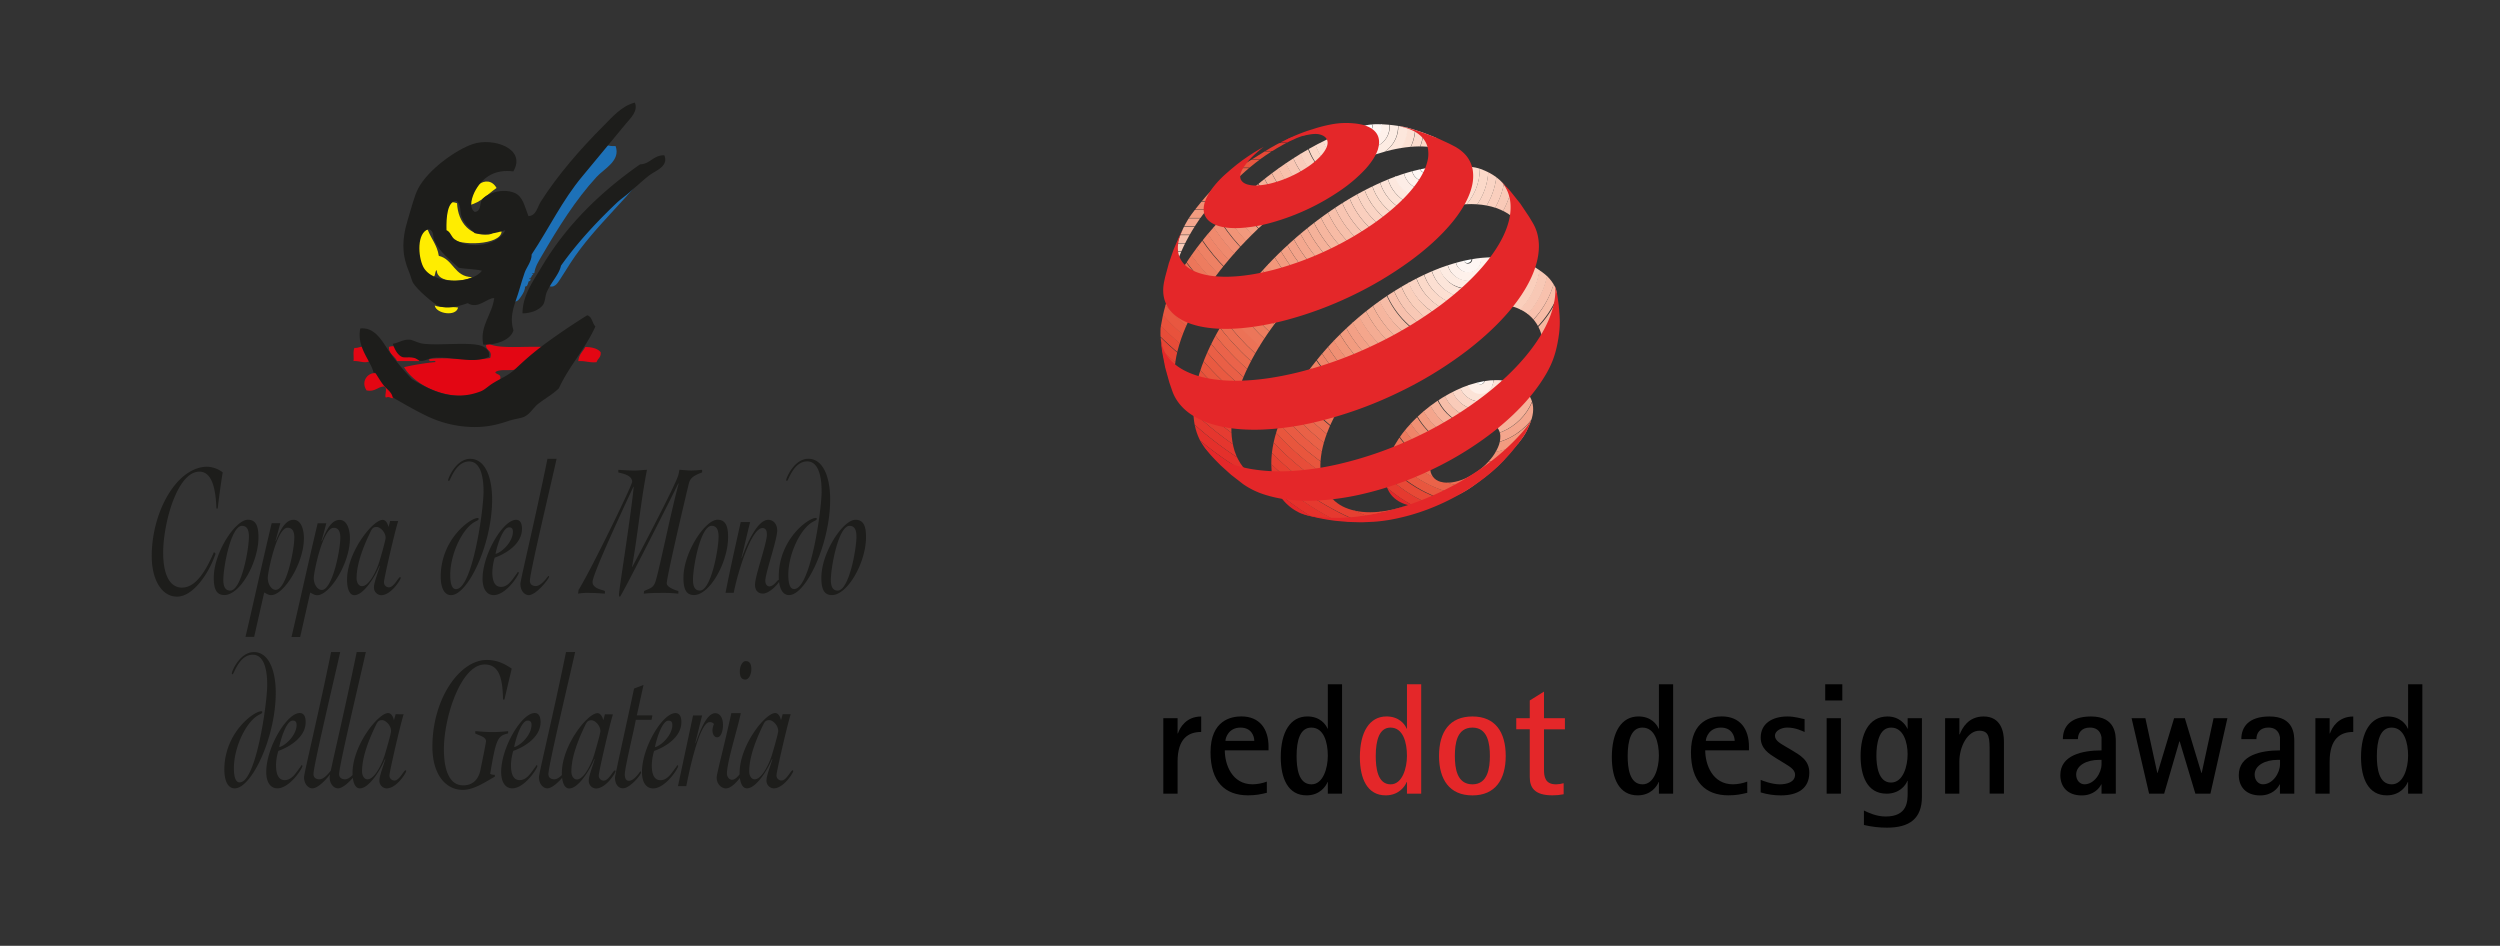 <svg version="1.1" id="Layer_1" xmlns="http://www.w3.org/2000/svg" xmlns:xlink="http://www.w3.org/1999/xlink" x="0" y="0" viewBox="0 0 768.8 290.85" xml:space="preserve">
  <rect x="0" y="0" width="768.8" height="290.85" fill="#333333" stroke="none"/>
  <style>
    .st1{fill:#e30613}.st3{fill:#1d1d1b}.st5{fill:#e42729}.st6{fill:#e53a2f}.st7{fill:#e74936}.st8{fill:#e8573f}.st9{fill:#ea6349}.st10{fill:#eb6f54}.st11{fill:#ed7b5e}.st12{fill:#ef8569}.st13{fill:#f09074}.st14{fill:#f29c80}.st15{fill:#f4a68d}.st16{fill:#f6b29a}.st17{fill:#f7bea9}.st18{fill:#f9cbb9}.st19{fill:#fbd7c8}.st20{fill:#fce3d7}.st21{fill:#fef0e9}.st22{fill:#fff}.st25{fill:#e5312b}.st36{fill:#ec7256}.st37{fill:#ec765a}.st38{fill:#ed7c5f}.st47{fill:#f5b198}.st48{fill:#f6b69f}.st49{fill:#f7bca6}.st59{fill:#fef1eb}.st60{fill:#fef6f3}.st67{fill:#e8563d}.st79{fill:#f1977a}.st92{fill:#fbd9c9}.st120{fill-rule:evenodd;clip-rule:evenodd}
  </style>
	<path d="M152.7 57.81c-2.72 1.85-4.72 4.42-8.41 5.29-.65-5.13 5.64-10.19 8.41-5.29m-12.15 4.67c.28 6.17 4.26 10.22 9.66 9.66 1.63-.17 2.23-1.68 4.05-.93-.26 4.17-12.97 4.6-15.89 1.87-2.77-2.59-1.81-7.44-.62-10.91.94-.1 1.89.01 2.8.31m-9.04 8.1c1.04 2.8 2.93 4.75 3.43 8.1 4.54 1.06 4.72 6.48 10.28 6.54-2.86 1.46-10.9 2.07-10.9-2.16-.74.4-.26 2.02-1.24 2.16-5.35-.61-7.18-14.01-1.57-14.64m2.18 23.37c2.16.89 5.1.26 7.17.62-.55 2.87-6.75 1.95-7.17-.62" fill="#ffed00"/>
	<path class="st1" d="M166.95 106.68c-1.98 2.11-5.93 4.6-7.48 6.54-1.57 1.23-5.66-.05-7.17 1.25.35.8 1.79.49 1.56 1.87.29 1.59-1.77 1.83-2.8 2.49-2.13 1.36-3.64 2.48-7.17 2.8-8.25.77-16.74-3.67-19.63-8.73a78.68 78.68 0 0 1 9.66-1.56c0-.93-2.31.43-1.87-.93 5.58-.75 12.82.7 18.7-.32.8-2.59-1.44-2.09-1.25-4.05.27-.21.6-.32.93-.31 2.94 1.59 10.59.73 16.52.95m-43 3.11c1.96.12 4.4-.24 4.99 1.25h-6.85c-.65-1.63-2.42-2.16-2.49-4.36 3.17-1 2.73 1.85 4.35 3.11m-11.84-3.11c.46 1.51 1.32 2.62 1.56 4.36-1.43.86-3.26-.16-4.99 0 .25-.73-.22-2.83.31-4.05 1.25.1 1.73-.56 3.12-.31m72.6 1.57c.22 1.67-.92 1.99-1.25 3.12-2.21.24-3.46-.47-5.62-.31.16-2.03 1.42-2.95 2.16-4.36 2.03.05 3.72.43 4.68 1.56"/>
	<path class="st1" d="M119.59 106.68c.07 2.22 1.84 2.73 2.49 4.36m-9.34 9.04c-1.94-2.84.51-5.66 2.8-5.3 1.8.29 2.26 2.63 3.12 4.05 1.33 1.01 2.69 2.02 2.8 3.43-1.43.66-1.3-.58-2.8 0-.58-.71.77-2.94-.62-3.43-2.01.18-2.65 1.72-5.3 1.25"/>
	<path d="M195.88 56.61c-2.16 2.69-4.59 5.25-7.05 7.93-4.75 5.19-9.45 10.22-13.5 16.49-.84 1.3-1.95 3.13-2.92 4.6-.96 1.47-1.94 3.33-4.11 2.08 6.28-13.22 15.88-22.94 26.95-31.12h.62m-37.98 36.16c.91-6.72 3.71-11.44 5.72-17 .69-.55 1.3-1.18 1.3-2.46 3.89-4.65 6.42-10.16 10.04-15.02 3.56-4.78 7.5-9.23 11.24-13.75 1 .34 2.06.47 3.11.39 1.64 4.5-3.46 6.91-5.85 9.51-6.4 6.96-11.81 15.58-16.81 24.2-.91 1.56-2.07 3.37-2.31 5.24.03.43-1.26-.16-.33.61-.93.34-.09.69-1.27 1.21.05.35.31.18.31 0 .35.07.17.32 0 .31.19.63-.46.54-.32.31-.52.86-.33 1.82-1.3 1.84.17.66-.45 1.99-1.01 2.78-.61.86-1.16 2.03-2.54 1.81" fill="#1d71b8"/>
	<path class="st3" d="M151.94 91.67c-2.08-.1-4.97 3.57-8.1 1.56-3.21 1.12-6.31 1.77-8.72.93-1.58-.54-6.83-5.05-8.1-7.17-.43-.76-.74-2.23-1.25-3.43-1.98-4.67-2.46-9.27-.31-16.2 1.02-3.3 1.94-7.1 3.12-9.35 3.06-5.88 11.69-11.98 16.82-13.71 6.21-2.09 16.61 1.34 12.46 8.41-5.38-.69-9.11 1.49-11.53 5.62-1.11 1.89-2.39 5.56-.31 6.85 2.07-.26 1.43-2.59 2.16-3.74 1.19-1.78 6.05-3.72 9.97-2.16 2.71 1.06 3.16 4.25 4.36 7.17 2.36-.05 2.8-2.88 3.74-4.36 5.23-8.25 12.28-16.32 19.32-23.37 2.74-2.74 5.62-6.17 9.66-7.17 1.11 2.63-1.41 4.86-2.8 6.54-4.42 5.31-8.79 10.68-13.38 16.17-6.12 7.32-10.18 15.88-15.56 23.99.06 2.11-1.61 3.98-2.16 5.62-.43 1.3-1.04 3.11-1.56 4.98-1.18 4.29-3.35 7.81-1.87 12.78-1.04 3.22-5.74 4.44-9.04 4.36-.26.06-.29-.12-.31-.31-.97-5.58 2.82-8.99 3.43-14.02M137.34 70.8c1.21.51 1.41 2.04 2.49 2.8 4.65 3.28 13.47 1.84 15.56-2.8-3.06.9-5.38 1.53-9.35.93-1.46-1.43-3.18-2.76-4.05-4.99-.63-1.6-.13-3.72-1.56-4.98-2.86 0-3.23 5.06-3.12 9.04m-5.61-.31c-3.53 1.17-3.16 8.31-1.56 11.53 2.66 5.35 14.5 5.7 18.07 1.24-2.13-.57-4.92-.48-7.17-.93-2.74-2.51-5.88-4.81-7.48-8.41-.53-1.2 0-2.72-1.56-3.43h-.3z"/>
	<path class="st3" d="M204.29 47.74c1.46 3.46-2.87 4.8-4.68 6.23-2.21 1.73-4.44 3.86-6.54 5.62-1.09.91-2.34 1.78-3.42 2.8-6.05 5.74-12.13 12.25-17.14 19.32-.53 2.63-3.03 5.06-4.36 8.1-.57 1.3-.43 3-1.24 4.05-1.3 1.65-3.97 2.53-6.23 2.49 0-5.53 3.38-10.05 5.92-14.33 7.56-12.78 18.15-23.04 30.22-31.47 3.26-.16 4.01-2.84 7.48-2.8m-21.2 52.64c-3.12 6.95-8.05 12.1-11.24 19.02-1.81 1.78-3.94 2.94-6.23 4.68-1.51 1.14-2.57 3.17-4.36 4.05-.99.48-3.03.7-4.68 1.24-3.55 1.18-7.19 2.24-12.78 1.87a34.12 34.12 0 0 1-12.78-3.43c-3.8-1.84-7.14-3.81-10.28-5.62-.28-1.65-1.82-2.5-2.8-3.74-.9-1.15-1.64-2.46-2.49-3.74-.17-.25-.51.13-.62-.31-1.02-3.81-5.19-7.61-4.05-13.4 4.49-.48 6.73 3.89 8.73 6.85a70.5 70.5 0 0 0 7.17 8.73c6.26 3.82 12.9 6.95 21.18 3.74 1.19-.46 2.23-1.56 3.73-2.49 2.65-1.65 4.53-2.2 6.85-4.36 1.81-1.68 3.49-3.25 5.62-4.99 4.84-3.98 12.1-8.79 16.51-11.53 1.54.43 1.53 2.41 2.49 3.43"/>
	<path class="st3" d="M150.36 109.74c-4.81 2.3-11.67-.27-17.14.31-1.34.14-2.5.98-3.74.93-.79-.03-1.05-.6-2.16-.93-1.34-.4-2.96.06-3.74-.31-1.55-.74-2.36-2.71-2.8-4.05 1.46-.1 3.03-1.3 4.99-1.24 1.15 0 2.59 1.01 4.37 1.24 4.75.64 13.92-.6 17.76.62 1.64.53 2.85 1.79 2.49 3.43m110.88 51.97c1.4 0 2.1 1.04 2.1 3.3 0 3.89-2.29 16.61-5.76 16.61-1.39 0-2.11-1.04-2.11-3.3.01-3.89 2.31-16.61 5.77-16.61m5.05 3.46c0-3.12-.64-5.33-3.24-5.33-3.83 0-10.5 10.07-10.5 17.84 0 3.13.64 5.32 3.24 5.32 4.84 0 10.5-10.07 10.5-17.83m-26.84 12.16c0 3.13.98 5.67 3.16 5.67 5.19 0 12.65-15.63 12.65-29.41 0-6.6-2.03-12.51-6.73-12.51-4.32 0-6.78 5.91-6.78 6.48 0 .23.08.35.23.35.43 0 1.99-6.02 6.21-6.02 3.5 0 4.44 4.69 4.44 9.21 0 5.85-3.42 30.05-8.47 30.05-1.55 0-1.77-2.55-1.77-4.4 0-6.31 3.65-14.12 7.53-16.27.83-.46 1.21-.58 1.21-.86 0-.29-.04-.35-.3-.35-2.27-.01-11.37 6.53-11.38 18.06m-11.7-16.79c-1.62 7.3-3.24 14.47-4.67 21.76h2.52c1.3-6.6 5.42-19.91 8.84-19.91.86 0 1.36.58 1.36 1.97 0 2.84-3.65 12.68-3.65 15.46 0 2.03 1.24 2.72 2.41 2.72 2.16 0 5.08-3.36 5.08-3.89 0-.23-.15-.35-.22-.35-.38 0-1.47 2.03-2.86 2.03-.64 0-1.24-.64-1.24-1.73 0-2.37 3.65-12.62 3.65-15.45 0-2.32-1.47-3.3-2.74-3.3-3.43 0-6.73 7.7-8.17 11.81l-.07-.12 2.64-10.99-2.88-.01zm-8.92 1.16c1.39 0 2.11 1.04 2.11 3.3 0 3.89-2.3 16.61-5.76 16.61-1.39 0-2.11-1.04-2.11-3.3 0-3.89 2.3-16.61 5.76-16.61m5.04 3.46c0-3.12-.64-5.33-3.24-5.33-3.83 0-10.49 10.07-10.49 17.84 0 3.13.64 5.32 3.24 5.32 4.85 0 10.49-10.08 10.49-17.83m-46.13 17.4c1.14-.2 2.3-.27 3.46-.23 1.58 0 3.2.12 4.78.23v-.81c-.71-.4-3.79-.7-3.79-2.78 0-2.55 10.72-25.36 12.57-29.3l.08.11c-.98 9.85-4.52 31.5-4.52 33.01 0 .23 0 .7.3.7.38 0 15.73-30.23 17.95-34.86l.08.17c-2.22 8.05-5.69 25.3-7.04 29.82-.68 2.26-1.66 2.2-3.57 3.13l-.11.81c1.65-.16 3.31-.24 4.97-.23 1.9-.04 3.79.04 5.68.23v-.81c-.67-.18-3.57-1.1-3.57-2.37 0-2.03 5.99-27.5 6.81-30.75.38-1.45 1.17-2.31 4.07-3.36v-.81c-1.1.13-2.21.21-3.31.23-1.24 0-2.45-.17-3.69-.23-.09.61-.21 1.21-.37 1.8-1.02 3.13-9.37 19.16-14.11 28.09l-.07-.12c1.81-10.07 2.71-20.38 4.59-29.76-1.3.06-2.59.23-3.92.23-1.62 0-3.28-.12-4.89-.23v.81c.86.29 4.25.69 4.25 2.9 0 1.04-12.53 26.86-16.48 33.23l-.15 1.15zm-9.42-41.47c-3.76 18.53-8.32 37.23-8.32 38.51 0 2.08 1.3 3.41 2.56 3.41 2.37 0 6.25-5.1 6.25-5.62 0-.18-.07-.29-.19-.29-.11 0-2.07 3.12-3.89 3.12-.64 0-1.81-.23-1.81-1.62 0-2.66 7.08-32.19 8.21-37.52l-2.81.01zm-10.62 22.41c0 3.18-3.5 6.43-5.35 6.83.43-2.31 2.18-8.16 4.14-8.16.68-.01 1.21.23 1.21 1.33m-6.32 12.45c.03-1.51.27-3.01.72-4.46 2.52-.86 8.39-3.77 8.39-8.86 0-1.8-.6-2.78-1.81-2.78-4.03 0-10.31 10.65-10.31 18.12 0 3.25 1.36 5.04 3.42 5.04 3.76 0 7.71-6.08 7.71-6.89a.268.268 0 0 0-.26-.23c-.08 0-.27.41-.49.7-1.24 1.62-2.49 3.89-4.71 3.89-1.92 0-2.67-1.8-2.67-4.52m-15.87 1.39c0 3.13.98 5.67 3.16 5.67 5.19 0 12.65-15.63 12.65-29.41 0-6.6-2.03-12.51-6.74-12.51-4.32 0-6.77 5.91-6.77 6.48 0 .23.07.35.22.35.43 0 2-6.02 6.21-6.02 3.5 0 4.44 4.69 4.44 9.21 0 5.85-3.42 30.05-8.47 30.05-1.55 0-1.77-2.55-1.77-4.4 0-6.31 3.65-14.12 7.52-16.27.83-.46 1.21-.58 1.21-.86 0-.29-.04-.35-.3-.35-2.25 0-11.36 6.54-11.36 18.06m-25.87.48c0-4.63 2.22-9.94 3.95-13.61.75-1.56.94-2.16 2.26-2.16.98 0 2.71 1.5 2.71 3.36 0 .75-1.5 5.91-1.85 7.06-.83 2.84-3.12 7.78-5.42 7.78-.9 0-1.65-.99-1.65-2.43m10.31-17.61c-.15.64-.34 1.27-.53 1.85-.22-1.22-.9-2.2-1.77-2.2-3.03 0-10.95 9.9-10.95 18.47 0 2.2.57 4.69 2.26 4.69 2.82 0 6.36-5.67 7.75-9.08l.08.12c-.38 1.45-1.81 5.04-1.81 6.48-.08 1.29.89 2.4 2.18 2.49 3.12 0 6.05-4.81 6.05-5.32 0-.23-.11-.23-.22-.23-.49 0-1.88 3.13-3.38 3.13-.85 0-1.55-.68-1.55-1.54V179c0-1.04 3.35-15.64 4.37-18.76l-2.48-.02zm-15.31 5.16c0 3.65-2.41 16.04-5.72 16.04-1.3 0-2.45-1.68-2.45-3.7 0-1.68 2.75-15.4 6.1-15.4 1.35-.01 2.07.91 2.07 3.06m-6.97-4.46c-2.82 11.81-6.36 27.91-8.05 34.97h2.67l3.09-13.66c.79.4 1.32.81 2.16.81 3.8 0 10.05-9.73 10.05-17.48 0-3.03-1.02-5.68-3.16-5.68-2.68 0-4.22 3.46-5.5 6.6l-.07-.12c.49-1.73.98-3.59 1.47-5.44h-2.66zm-7.18 4.43c0 3.65-2.41 16.04-5.72 16.04-1.3 0-2.44-1.68-2.44-3.7 0-1.68 2.74-15.4 6.09-15.4 1.35 0 2.07.92 2.07 3.06m-6.96-4.46c-2.83 11.81-6.36 27.91-8.06 34.97h2.67l3.09-13.66c.79.4 1.3.81 2.16.81 3.8 0 10.05-9.73 10.05-17.48 0-3.03-1.02-5.68-3.16-5.68-2.67 0-4.22 3.46-5.5 6.6l-.07-.12c.49-1.73.98-3.59 1.47-5.44h-2.65zm-9.11.82c1.39 0 2.11 1.04 2.11 3.3 0 3.89-2.29 16.61-5.76 16.61-1.39 0-2.11-1.04-2.11-3.3 0-3.89 2.3-16.61 5.76-16.61m5.04 3.45c0-3.12-.64-5.33-3.24-5.33-3.84 0-10.5 10.07-10.5 17.84 0 3.13.64 5.32 3.24 5.32 4.85.02 10.51-10.05 10.51-17.81m-12.54-8.8c.43-3.7.94-7.47 1.54-11.12a8.381 8.381 0 0 0-4.75-1.73c-9.3 0-17.08 13.73-17.08 27.5 0 7.18 3.03 12.45 7.78 12.45 4.85 0 9.71-6.89 11.85-13.2l-.49-.52c-2.23 5.21-5.38 10.94-9.82 10.94-4.21 0-5.8-4.86-5.8-10.71 0-9.03 4.29-24.95 11.14-24.95 4.1 0 5.04 5.91 5.23 11.34h.4zm163.45 80.84c0-4.63 2.22-9.94 3.95-13.6.76-1.56.94-2.16 2.26-2.16.98 0 2.71 1.5 2.71 3.36 0 .75-1.5 5.91-1.85 7.06-.83 2.84-3.13 7.78-5.42 7.78-.91-.01-1.66-.99-1.65-2.44m10.29-17.6a24.3 24.3 0 0 1-.53 1.85c-.22-1.21-.9-2.2-1.77-2.2-3.03 0-10.95 9.9-10.95 18.47 0 2.2.56 4.69 2.26 4.69 2.82 0 6.36-5.67 7.75-9.08l.07.12c-.38 1.45-1.81 5.04-1.81 6.48-.08 1.29.89 2.4 2.18 2.49 3.12 0 6.05-4.8 6.05-5.32 0-.23-.11-.23-.22-.23-.5 0-1.88 3.13-3.38 3.13-.85 0-1.55-.68-1.55-1.54v-.08c0-1.04 3.35-15.63 4.37-18.76l-2.47-.02zm-11.37-16.32c-.98 0-1.81 1.51-1.81 3.19 0 1.8.64 2.49 1.73 2.49.98 0 1.81-1.5 1.81-3.19 0-1.8-.64-2.49-1.73-2.49m-4.41 15.99c-2.52 11.41-4.52 18.7-4.52 19.8 0 2.2 1.62 3.36 2.83 3.36 2.67 0 6.17-5.67 6.17-6.42 0-.23-.04-.35-.19-.35-.43 0-2.16 4.11-4.1 4.11-.71 0-1.55-.75-1.55-1.91 0-3.6 3.43-14.26 4.26-18.58l-2.9-.01zm-16.42 22.47h2.56c.75-3.89 3.99-19.68 7.15-19.68.52-.06 1.04.16 1.36.58-.27.6-.43 1.25-.46 1.91 0 1.3.61 2.16 1.43 2.16 1.32 0 1.81-2.2 1.81-3.82 0-2.2-.98-3.59-2.37-3.59-2.82 0-4.86 6.02-6.05 9.21l-.08-.12 2.07-8.39h-2.78l-4.64 21.74zm-1.73-18.82c0 3.19-3.5 6.43-5.35 6.83.43-2.31 2.18-8.16 4.14-8.16.68 0 1.21.24 1.21 1.33m-6.32 12.45c.03-1.51.27-3.01.71-4.46 2.52-.86 8.39-3.77 8.39-8.86 0-1.79-.61-2.78-1.81-2.78-4.03 0-10.31 10.65-10.31 18.12 0 3.25 1.35 5.04 3.43 5.04 3.76 0 7.71-6.08 7.71-6.89a.268.268 0 0 0-.26-.23c-.07 0-.26.41-.49.7-1.24 1.62-2.48 3.89-4.7 3.89-1.92 0-2.67-1.8-2.67-4.52m.18-15.4h-4.78l2.05-9.36-2.9 1.1c-2.37 11.06-5.87 26.8-5.87 27.38 0 2.16 1.13 3.3 2.45 3.3 2.16 0 5.58-4.17 5.58-4.86 0-.23-.12-.35-.23-.35-.11 0-1.76 2.9-3.54 2.9-.86 0-1.24-.75-1.24-2.03 0-1.97 2.75-13.2 3.39-16.73h4.85l.24-1.35zm-24.91 17.26c0-4.63 2.22-9.94 3.95-13.6.75-1.56.93-2.16 2.26-2.16.98 0 2.71 1.5 2.71 3.36 0 .75-1.51 5.91-1.85 7.06-.83 2.84-3.12 7.78-5.42 7.78-.9-.01-1.65-.99-1.65-2.44m10.32-17.6c-.16.64-.34 1.27-.53 1.85-.22-1.21-.9-2.2-1.76-2.2-3.03 0-10.96 9.9-10.96 18.47 0 2.2.57 4.69 2.26 4.69 2.83 0 6.36-5.67 7.75-9.08l.08.12c-.38 1.45-1.81 5.04-1.81 6.48-.08 1.29.89 2.4 2.18 2.49 3.13 0 6.05-4.8 6.05-5.32 0-.23-.12-.23-.23-.23-.49 0-1.88 3.13-3.39 3.13-.85 0-1.54-.68-1.54-1.53v-.08c0-1.04 3.35-15.63 4.36-18.76l-2.46-.03zm-11.97-19.14c-3.76 18.53-8.32 37.23-8.32 38.5 0 2.08 1.32 3.41 2.56 3.41 2.37 0 6.24-5.09 6.24-5.62 0-.18-.07-.29-.19-.29s-2.07 3.13-3.89 3.13c-.64 0-1.81-.23-1.81-1.62 0-2.66 7.08-32.19 8.21-37.52l-2.8.01zm-10.61 22.4c0 3.19-3.5 6.43-5.34 6.83.43-2.31 2.16-8.16 4.14-8.16.67 0 1.2.24 1.2 1.33m-6.32 12.45c.03-1.51.27-3.01.72-4.46 2.52-.86 8.39-3.77 8.39-8.86 0-1.79-.61-2.78-1.81-2.78-4.03 0-10.31 10.65-10.31 18.12 0 3.25 1.36 5.04 3.42 5.04 3.76 0 7.72-6.08 7.72-6.89a.268.268 0 0 0-.26-.23c-.07 0-.26.41-.48.7-1.24 1.62-2.49 3.89-4.71 3.89-1.91 0-2.67-1.8-2.67-4.52m.22-29.76c-2.11-1.45-4.44-2.67-7.68-2.67-8.28 0-16.71 11.87-16.71 26.69 0 8.51 4.07 13.26 9.34 13.26 3.43 0 6.73-2.32 9.86-4.05v-.58c-.49.02-.98-.07-1.43-.29 1.81-10.89 2.33-11.7 5.53-12.45v-.69c-1.6.18-3.21.28-4.82.29-1.77 0-3.54-.17-5.3-.29v.69c.6.52 3.31.92 3.31 2.38 0 .52-1.5 7.81-1.73 8.92-.75 3.59-3.05 4.68-5.27 4.68-4.4 0-5.95-4.98-5.95-11.12 0-9.84 5.23-26.05 12.56-26.05 4.63 0 5.5 4.69 5.62 10.77h.43l2.24-9.49zm-46.02 31.6c0-4.63 2.22-9.94 3.95-13.6.76-1.56.95-2.16 2.26-2.16.97 0 2.71 1.5 2.71 3.36 0 .75-1.5 5.91-1.85 7.06-.83 2.84-3.13 7.78-5.42 7.78-.9-.01-1.65-.99-1.65-2.44m10.32-17.59c-.16.64-.34 1.27-.53 1.85-.22-1.21-.9-2.2-1.77-2.2-3.03 0-10.95 9.9-10.95 18.47 0 2.2.56 4.69 2.26 4.69 2.83 0 6.36-5.67 7.75-9.08l.07.12c-.38 1.45-1.81 5.04-1.81 6.48-.08 1.29.9 2.4 2.19 2.49 3.12 0 6.05-4.8 6.05-5.32 0-.23-.12-.23-.23-.23-.49 0-1.88 3.13-3.38 3.13-.85 0-1.54-.68-1.54-1.53v-.08c0-1.04 3.35-15.63 4.36-18.76l-2.47-.03zm-11.97-19.11c-3.77 18.53-8.32 37.23-8.32 38.5 0 2.08 1.32 3.41 2.56 3.41 2.37 0 6.25-5.09 6.25-5.62 0-.18-.07-.29-.19-.29s-2.07 3.13-3.89 3.13c-.64 0-1.81-.23-1.81-1.62 0-2.66 7.07-32.19 8.21-37.52l-2.81.01zm-7.87 0c-3.76 18.53-8.32 37.23-8.32 38.5 0 2.08 1.32 3.41 2.56 3.41 2.37 0 6.24-5.09 6.24-5.62 0-.18-.08-.29-.19-.29s-2.07 3.13-3.89 3.13c-.64 0-1.81-.23-1.81-1.62 0-2.66 7.07-32.19 8.21-37.52l-2.8.01zm-10.61 22.4c0 3.19-3.5 6.43-5.34 6.83.43-2.31 2.16-8.16 4.14-8.16.67 0 1.2.24 1.2 1.33m-6.33 12.45c.03-1.51.27-3.01.72-4.46 2.52-.86 8.4-3.77 8.4-8.86 0-1.79-.61-2.78-1.81-2.78-4.03 0-10.31 10.65-10.31 18.12 0 3.25 1.35 5.04 3.42 5.04 3.76 0 7.71-6.08 7.71-6.89a.287.287 0 0 0-.26-.23c-.07 0-.26.41-.49.7-1.24 1.62-2.48 3.89-4.7 3.89-1.92 0-2.67-1.8-2.67-4.52M69 236.77c0 3.13.98 5.67 3.16 5.67 5.19 0 12.64-15.63 12.64-29.41 0-6.6-2.04-12.5-6.73-12.5-4.32 0-6.78 5.91-6.78 6.48 0 .23.08.35.23.35.43 0 1.99-6.02 6.21-6.02 3.5 0 4.44 4.69 4.44 9.21 0 5.85-3.43 30.05-8.47 30.05-1.54 0-1.77-2.55-1.77-4.4 0-6.31 3.65-14.12 7.52-16.27.83-.46 1.2-.58 1.2-.86 0-.29-.04-.35-.3-.35-2.26 0-11.37 6.54-11.37 18.07"/>
	<g>
    <defs>
      <path id="SVGID_1_" d="M442.94 148.15c-.92-.25-1.72-.79-2.3-1.55a4.42 4.42 0 0 1-.83-2.77c.03-1.2.32-2.37.83-3.45.6-1.27 1.36-2.45 2.27-3.52 2.04-2.4 4.58-4.33 7.44-5.66 1.32-.62 2.71-1.06 4.15-1.29 1.15-.2 2.32-.18 3.46.08.93.21 1.78.7 2.42 1.41.62.75.98 1.69 1 2.66.02 1.21-.22 2.4-.72 3.5-.58 1.31-1.34 2.54-2.26 3.63a21.535 21.535 0 0 1-7.71 5.9 15.11 15.11 0 0 1-4.27 1.26c-.44.06-.88.09-1.32.09-.73.01-1.46-.09-2.16-.29m13.44-30.95a33.72 33.72 0 0 0-8.52 2.77 46.169 46.169 0 0 0-15.21 11.62 33.709 33.709 0 0 0-4.74 7.18c-1.16 2.44-1.84 4.87-1.94 7.15-.09 2.28.45 4.24 1.5 5.78s2.64 2.68 4.64 3.35c2 .67 4.47.86 7.21.55 2.74-.31 5.69-1.94 8.92-3.36s5.74-3.5 8.54-5.66c2.7-2.05 5.15-4.4 7.32-7.01 2.06-2.52 4.11-4.48 5.34-6.96 1.49-3 2.19-5.19 2.01-7.45s-1.32-4.02-2.61-5.39c-1.29-1.37-3.16-2.07-5.27-2.54-1.12-.24-2.27-.35-3.42-.34-1.26 0-2.53.11-3.77.33"/>
    </defs>
		<clipPath id="SVGID_00000100371685677373527470000008258674319377945998_">
      <use xlink:href="#SVGID_1_" overflow="visible"/>
    </clipPath>
		<g clip-path="url(#SVGID_00000100371685677373527470000008258674319377945998_)">
      <path class="st5" d="M502 116.83c0-25.67-20.82-46.51-46.47-46.51s-46.49 20.84-46.49 46.51 20.83 46.51 46.48 46.51c25.66 0 46.47-20.83 46.48-46.51m-2.9.03c0 24.21-19.64 43.85-43.82 43.85s-43.82-19.64-43.82-43.85 19.64-43.85 43.82-43.85 43.82 19.64 43.82 43.85"/>
			<path class="st6" d="M499.03 116.83c0-24.2-19.64-43.85-43.82-43.85s-43.82 19.64-43.82 43.85 19.64 43.85 43.82 43.85c24.18.01 43.82-19.64 43.82-43.85m-2.58.03c0 22.74-18.44 41.21-41.17 41.21s-41.16-18.47-41.16-41.21 18.45-41.19 41.17-41.19 41.17 18.46 41.16 41.19"/>
			<path class="st7" d="M496.38 116.83c0-22.74-18.44-41.19-41.16-41.19-22.74.01-41.17 18.45-41.17 41.19s18.44 41.21 41.17 41.21 41.16-18.45 41.16-41.21m-2.58.03c0 21.28-17.26 38.53-38.51 38.53-21.28.01-38.55-17.23-38.56-38.51s17.23-38.55 38.51-38.56c21.28-.01 38.55 17.23 38.56 38.51v.03"/>
			<path class="st8" d="M494.03 116.83c0-21.26-17.25-38.53-38.51-38.53S417 95.57 417 116.83s17.26 38.54 38.52 38.54 38.51-17.26 38.51-38.54m-2.89.03c-.01 19.8-16.07 35.85-35.87 35.84-19.8-.01-35.85-16.07-35.84-35.87.01-19.8 16.06-35.84 35.86-35.84 19.8.01 35.85 16.06 35.85 35.87"/>
			<path class="st9" d="M491.07 116.83c-.02-19.8-16.08-35.84-35.88-35.83-19.8.02-35.84 16.08-35.83 35.88.02 19.79 16.06 35.83 35.85 35.83 19.81 0 35.86-16.07 35.86-35.88m-2.59.03c-.02 18.33-14.89 33.18-33.22 33.16-18.33-.02-33.18-14.89-33.16-33.22.02-18.32 14.87-33.16 33.19-33.16 18.34.02 33.19 14.88 33.19 33.22"/>
			<path class="st10" d="M488.41 116.83c-.02-18.33-14.89-33.18-33.22-33.16-18.33.02-33.18 14.89-33.16 33.22.02 18.32 14.87 33.16 33.19 33.16 18.34-.01 33.19-14.88 33.19-33.22m-2.58.03c-.01 16.87-13.69 30.54-30.56 30.53-16.87-.01-30.54-13.69-30.53-30.56.01-16.86 13.68-30.53 30.55-30.53 16.87.01 30.54 13.69 30.54 30.56"/>
			<path class="st11" d="M486.06 116.83c-.01-16.87-13.69-30.54-30.56-30.53-16.87.01-30.54 13.69-30.53 30.56.01 16.86 13.68 30.53 30.55 30.53 16.87-.01 30.54-13.69 30.54-30.56m-2.89.03c-.01 15.4-12.5 27.88-27.9 27.87-15.4-.01-27.88-12.5-27.87-27.9.01-15.39 12.49-27.87 27.88-27.87 15.41.01 27.89 12.5 27.89 27.9"/>
			<path class="st12" d="M483.1 116.83c-.01-15.4-12.51-27.88-27.91-27.86s-27.88 12.51-27.86 27.91c.01 15.39 12.5 27.87 27.89 27.86 15.4-.01 27.88-12.5 27.88-27.91m-2.58.03c-.01 13.94-11.31 25.23-25.25 25.22-13.94-.01-25.23-11.31-25.22-25.25.01-13.93 11.31-25.22 25.24-25.22 13.93.01 25.22 11.31 25.23 25.25"/>
			<path class="st13" d="M480.44 116.83c-.01-13.93-11.31-25.22-25.25-25.21s-25.22 11.31-25.21 25.25c.01 13.93 11.3 25.22 25.23 25.21 13.94-.01 25.24-11.31 25.23-25.25m-2.58.03c-.01 12.47-10.13 22.57-22.6 22.56-12.47-.01-22.57-10.13-22.56-22.6.01-12.46 10.12-22.56 22.58-22.56 12.47.01 22.58 10.12 22.58 22.6"/>
			<path class="st14" d="M478.1 116.83c-.01-12.47-10.12-22.57-22.59-22.57-12.47.01-22.57 10.12-22.57 22.59.01 12.47 10.11 22.57 22.58 22.57 12.47 0 22.57-10.12 22.58-22.59m-2.89.03c0 11-8.92 19.91-19.91 19.91-11 0-19.91-8.92-19.91-19.91s8.92-19.91 19.91-19.91 19.9 8.91 19.91 19.91"/>
			<path class="st15" d="M475.13 116.83c-.01-11-8.94-19.91-19.93-19.9-11 .01-19.91 8.94-19.9 19.93.01 10.99 8.92 19.9 19.91 19.9 11.01 0 19.92-8.92 19.92-19.93m-2.58.03c-.01 9.54-7.74 17.26-17.28 17.25-9.54-.01-17.26-7.74-17.25-17.28.01-9.53 7.74-17.26 17.27-17.25 9.53.01 17.26 7.74 17.26 17.28"/>
			<path class="st16" d="M472.48 116.83c-.01-9.54-7.74-17.26-17.28-17.25-9.54.01-17.26 7.74-17.25 17.28.01 9.53 7.73 17.25 17.26 17.25 9.54-.01 17.27-7.74 17.27-17.28m-2.59.03c0 8.07-6.55 14.61-14.62 14.6-8.07 0-14.61-6.55-14.6-14.62 0-8.07 6.54-14.6 14.61-14.6 8.07.01 14.61 6.55 14.61 14.62"/>
			<path class="st17" d="M470.13 116.83c0-8.07-6.55-14.6-14.62-14.6s-14.6 6.55-14.6 14.62c0 8.06 6.54 14.6 14.61 14.6 8.07-.01 14.61-6.55 14.61-14.62m-2.89.03c0 6.6-5.36 11.95-11.96 11.95-6.6 0-11.95-5.36-11.95-11.96 0-6.6 5.35-11.95 11.95-11.95 6.61.01 11.96 5.36 11.96 11.96"/>
			<path class="st18" d="M467.16 116.83c-.01-6.6-5.36-11.95-11.96-11.94-6.6.01-11.95 5.36-11.94 11.96.01 6.6 5.36 11.94 11.95 11.94 6.61 0 11.96-5.35 11.95-11.96m-2.58.03c0 5.13-4.17 9.29-9.3 9.29-5.13 0-9.29-4.17-9.29-9.3 0-5.13 4.16-9.29 9.3-9.29 5.13 0 9.29 4.16 9.29 9.3 0-.01 0 0 0 0"/>
			<path class="st19" d="M464.51 116.83c0-5.13-4.17-9.29-9.3-9.29-5.13 0-9.29 4.17-9.29 9.3 0 5.13 4.16 9.29 9.3 9.29 5.13.01 9.29-4.16 9.29-9.3 0 .01 0 .01 0 0m-2.58.03c0 3.67-2.97 6.64-6.64 6.64s-6.64-2.97-6.64-6.64c0-3.67 2.97-6.64 6.64-6.64s6.64 2.97 6.64 6.64"/>
			<path class="st20" d="M461.85 116.83c0-3.67-2.97-6.64-6.64-6.64-3.67 0-6.64 2.97-6.64 6.64 0 3.67 2.97 6.64 6.64 6.64 3.67 0 6.64-2.97 6.64-6.64m-2.58.03c0 2.2-1.78 3.98-3.98 3.98s-3.98-1.78-3.98-3.98 1.78-3.98 3.98-3.98c2.19 0 3.98 1.78 3.98 3.98"/>
			<path class="st21" d="M459.2 117.14a3.986 3.986 0 1 0-7.972.012 3.986 3.986 0 0 0 7.972-.012m-2.58-.28c0 .73-.6 1.33-1.33 1.32-.73 0-1.33-.6-1.32-1.33 0-.73.59-1.32 1.32-1.32.73 0 1.32.6 1.33 1.33"/>
			<path class="st22" d="M456.54 116.83a1.33 1.33 0 1 0-2.66.02c0 .73.6 1.32 1.32 1.32.75 0 1.34-.6 1.34-1.34"/>
    </g>
		<defs>
      <path id="SVGID_00000092431045446810008690000003723837113023618186_" d="m360.49 87.62.02-.26c-.01.09-.01.18-.02.26m35.84-45.04a62.677 62.677 0 0 0-7.4 3.98c-8.37 5.21-13.34 7.95-19.47 15.47-2.46 3.01-3.92 4.74-5.62 8.23-.85 1.73-1.86 4.59-1.86 4.59l-.42 3.21-.67 4.35-.32 3.89-.04 1.06c0-.25.03-.5.06-.76.02-.34.08-.69.13-1.04.05-.35.12-.72.19-1.11s.17-.74.28-1.11c1-3.85 2.7-7.89 5.42-12.42 3-4.98 5.27-7.53 9.4-11.57s6.83-6.91 11.79-10.57c3.02-2.21 10.38-6.85 14.72-7.44.32-.04.39-.07.28-.07-.48 0-4.63.45-6.46 1.31"/>
    </defs>
		<clipPath id="SVGID_00000059311688780331957170000007906024343759116435_">
      <use xlink:href="#SVGID_00000092431045446810008690000003723837113023618186_" overflow="visible"/>
    </clipPath>
		<g clip-path="url(#SVGID_00000059311688780331957170000007906024343759116435_)">
      <path class="st5" d="M360.5 41.42h42.15v2.44H360.5v-2.44z"/>
			<path class="st6" d="M360.5 43.99h42.15v2.44H360.5v-2.44z"/>
			<path class="st7" d="M360.5 46.56h42.15v2.45H360.5v-2.45z"/>
			<path class="st8" d="M360.5 49.13h42.15v2.44H360.5v-2.44z"/>
			<path class="st9" d="M360.5 51.71h42.15v2.44H360.5v-2.44z"/>
			<path class="st10" d="M360.5 54.28h42.15v2.44H360.5v-2.44z"/>
			<path class="st11" d="M360.5 56.86h42.15v2.45H360.5v-2.45z"/>
			<path class="st12" d="M360.5 59.43h42.15v2.44H360.5v-2.44z"/>
			<path class="st13" d="M360.5 62.01h42.15v2.44H360.5v-2.44z"/>
			<path class="st14" d="M360.5 64.57h42.15v2.45H360.5v-2.45z"/>
			<path class="st15" d="M360.5 67.15h42.15v2.44H360.5v-2.44z"/>
			<path class="st16" d="M360.5 69.72h42.15v2.44H360.5v-2.44z"/>
			<path class="st17" d="M360.5 72.31h42.15v2.44H360.5v-2.44z"/>
			<path class="st18" d="M360.5 74.88h42.15v2.44H360.5v-2.44z"/>
			<path class="st19" d="M360.5 77.45h42.15v2.44H360.5v-2.44z"/>
			<path class="st20" d="M360.5 80.03h42.15v2.44H360.5v-2.44z"/>
			<path class="st21" d="M360.5 82.59h42.15v2.45H360.5v-2.45z"/>
			<path class="st22" d="M360.5 85.17h42.15v2.44H360.5v-2.44z"/>
    </g>
		<defs>
      <path id="SVGID_00000140727389374041125920000013265884987700906128_" d="m363.5 124.39-.31-.51c.1.18.2.34.31.51m86.18-74.45-.1-.1c.03.04.06.07.1.1m-.1-.1c-.17-.19-.34-.37-.52-.53l.52.53zm-29.54-11.29c-3.22.68-5.38 1.44-9.04 3.01a87.1 87.1 0 0 0-11.37 5.94c-5.48 3.38-10.66 7.22-15.49 11.47-4.71 4.12-9.08 8.61-13.08 13.42-3.87 4.7-7.19 9.54-9.72 14.26-2.58 4.8-3.67 9.55-4.39 13.89-.14.85-.03 1.66-.08 2.45-.05.79.69 5.85 1.56 9.51.29 1.34.65 2.67 1.08 3.97.61 1.78 1.91 4.43 1.91 4.43l.64 1.13 1.12 1.83c-.4-.69-.74-1.42-1.01-2.17-.37-1-.63-2.03-.79-3.08a20.19 20.19 0 0 1-.25-3.47c.02-1.28.12-2.56.31-3.82.69-4.7 2.5-9.76 5.16-14.88a89.019 89.019 0 0 1 10.08-15.12c4.15-5.07 8.71-9.79 13.64-14.11 5.06-4.45 10.51-8.46 16.27-11.96 4.28-2.61 8.78-4.84 13.44-6.69 4.31-1.66 8.4-2.75 12.13-3.23 3.79-.5 7.23-.38 10.18.36 2.69.68 4.98 1.88 6.75 3.62l-2.57-2.66-3.37-3.01-1.71-1.34-3.85-1.54c-2.09-.66-4.66-1.62-7.44-2.02a45.68 45.68 0 0 0-6.4-.55c-1.24-.02-2.47.09-3.69.33"/>
    </defs>
		<clipPath id="SVGID_00000041985557867920439970000006159225698400220301_">
      <use xlink:href="#SVGID_00000140727389374041125920000013265884987700906128_" overflow="visible"/>
    </clipPath>
		<g clip-path="url(#SVGID_00000041985557867920439970000006159225698400220301_)">
      <path class="st5" d="M525.18 38.94c0-57.53-46.67-104.23-104.17-104.23S316.83-18.59 316.83 38.94 363.5 143.19 421 143.19s104.18-46.7 104.18-104.25m-2.86-.04c0 56.08-45.49 101.6-101.54 101.6S319.24 94.99 319.24 38.91 364.73-62.7 420.78-62.7 522.32-17.17 522.32 38.91"/>
			<path class="st25" d="M522.24 38.94c0-56.09-45.48-101.6-101.54-101.6S319.16-17.13 319.16 38.94s45.49 101.61 101.54 101.61S522.24 95.04 522.24 38.94m-2.55-.04c0 54.63-44.31 98.96-98.9 98.96s-98.9-44.32-98.9-98.95 44.31-98.96 98.9-98.96 98.9 44.34 98.9 98.96"/>
			<path d="M519.6 38.65c0-54.63-44.31-98.96-98.9-98.96s-98.9 44.34-98.9 98.96 44.31 98.96 98.9 98.96 98.9-44.33 98.9-98.96m-2.56.26c0 53.17-43.13 96.32-96.25 96.32s-96.25-43.15-96.25-96.32 43.11-96.32 96.24-96.32 96.25 43.15 96.25 96.32" fill="#e5382e"/>
			<path d="M517.28 38.94c0-53.16-43.15-96.31-96.28-96.31s-96.25 43.15-96.25 96.32 43.13 96.32 96.25 96.32 96.28-43.15 96.28-96.33m-2.86-.04c0 51.72-41.94 93.68-93.63 93.68s-93.63-41.95-93.63-93.66 41.94-93.68 93.63-93.68 93.63 41.97 93.63 93.68" fill="#e63f31"/>
			<path d="M514.33 38.94c0-51.72-41.95-93.69-93.63-93.69s-93.63 41.99-93.63 93.69 41.94 93.69 93.63 93.69 93.63-41.96 93.63-93.69m-2.56-.04c0 50.25-40.76 91.04-91 91.04s-91-40.79-91-91.04 40.78-91.04 91.01-91.04 91 40.79 91 91.05" fill="#e64534"/>
			<path d="M511.69 38.65c0-50.26-40.77-91.05-91-91.05s-91 40.79-91 91.05 40.77 91.04 91 91.04 91-40.79 91-91.04m-2.56.26c0 48.8-39.58 88.4-88.35 88.4s-88.35-39.6-88.35-88.4 39.58-88.41 88.35-88.41 88.35 39.61 88.35 88.41" fill="#e74c38"/>
			<path d="M509.05 38.94c0-48.8-39.58-88.41-88.35-88.41s-88.35 39.62-88.35 88.41 39.59 88.4 88.35 88.4 88.35-39.59 88.35-88.4m-2.55-.03c0 47.33-38.4 85.76-85.72 85.76s-85.71-38.43-85.71-85.76 38.4-85.77 85.71-85.77S506.5-8.43 506.5 38.91" fill="#e8523c"/>
			<path d="M506.41 38.94c0-47.33-38.4-85.74-85.71-85.74s-85.72 38.41-85.72 85.74 38.4 85.77 85.72 85.77 85.71-38.42 85.71-85.77m-2.55-.04c0 45.88-37.22 83.12-83.08 83.12S337.7 84.79 337.7 38.91s37.22-83.13 83.07-83.13 83.08 37.25 83.08 83.13" fill="#e85740"/>
			<path d="M503.78 38.94c0-45.88-37.22-83.13-83.08-83.13s-83.08 37.26-83.08 83.13 37.22 83.13 83.08 83.13 83.08-37.23 83.08-83.13m-2.56-.04c0 44.42-36.03 80.49-80.44 80.49s-80.44-36.05-80.44-80.48 36.03-80.49 80.44-80.49 80.44 36.06 80.44 80.49" fill="#e95d44"/>
			<path d="M501.14 38.94c0-44.43-36.04-80.49-80.44-80.49s-80.44 36.07-80.44 80.49 36.03 80.49 80.44 80.49 80.44-36.05 80.44-80.49m-2.55-.04c0 42.97-34.85 77.84-77.8 77.84s-77.8-34.86-77.8-77.83 34.85-77.85 77.8-77.85 77.8 34.88 77.8 77.85" fill="#ea6249"/>
			<path d="M498.81 38.94c0-42.97-34.85-77.85-77.81-77.85s-77.8 34.89-77.8 77.85 34.85 77.84 77.8 77.84 77.81-34.86 77.81-77.84m-2.86-.04c0 41.51-33.67 75.21-75.17 75.21s-75.16-33.67-75.16-75.2 33.67-75.21 75.16-75.21 75.17 33.7 75.17 75.21" fill="#eb684d"/>
			<path d="M495.87 38.94c0-41.52-33.68-75.21-75.17-75.21s-75.17 33.7-75.17 75.21 33.67 75.22 75.17 75.22 75.17-33.7 75.17-75.22m-2.56-.04c0 40.06-32.49 72.57-72.53 72.57s-72.52-32.49-72.52-72.56 32.49-72.57 72.53-72.57 72.53 32.52 72.53 72.57" fill="#eb6d51"/>
			<path class="st36" d="M493.22 38.94c0-40.06-32.5-72.57-72.53-72.57S348.17-1.1 348.17 38.94s32.5 72.58 72.53 72.58 72.52-32.51 72.52-72.58m-2.56-.04c0 38.6-31.32 69.92-69.89 69.92s-69.88-31.31-69.88-69.91 31.31-69.94 69.89-69.94S490.67.31 490.67 38.91"/>
			<path class="st37" d="M490.89 38.94c0-38.61-31.31-69.93-69.89-69.93S351.11.35 351.11 38.94s31.31 69.94 69.89 69.94 69.89-31.33 69.89-69.94m-2.85-.04c0 37.15-30.13 67.29-67.25 67.29s-67.24-30.13-67.24-67.27 30.11-67.29 67.24-67.29 67.25 30.15 67.25 67.29"/>
			<path class="st38" d="M487.95 38.94c0-37.15-30.13-67.29-67.25-67.29s-67.25 30.16-67.25 67.29 30.13 67.3 67.25 67.3 67.25-30.14 67.25-67.3m-2.55-.04c0 35.68-28.95 64.66-64.62 64.66s-64.62-28.96-64.62-64.64 28.95-64.66 64.62-64.66S485.4 3.22 485.4 38.91"/>
			<path d="M485.32 38.94c0-35.68-28.95-64.66-64.62-64.66s-64.62 28.98-64.62 64.66 28.95 64.67 64.62 64.67 64.62-28.97 64.62-64.67m-2.56-.04c0 34.23-27.76 62.01-61.98 62.01s-61.99-27.77-61.99-62 27.77-62.01 61.99-62.01 61.98 27.78 61.98 62.01" fill="#ee8164"/>
			<path class="st12" d="M482.99 38.94c0-34.23-27.77-62.01-61.98-62.01s-61.97 27.79-61.97 62.01 27.77 62.03 61.98 62.03 61.97-27.78 61.97-62.03m-2.87-.04c0 32.77-26.59 59.38-59.34 59.38s-59.34-26.59-59.34-59.36 26.58-59.37 59.34-59.37 59.34 26.59 59.34 59.37"/>
			<path d="M480.04 38.94c0-32.78-26.58-59.38-59.34-59.38s-59.35 26.61-59.35 59.38 26.59 59.38 59.35 59.38 59.34-26.59 59.34-59.38m-2.56-.04c0 31.32-25.4 56.73-56.7 56.73s-56.7-25.42-56.7-56.73 25.4-56.73 56.7-56.73 56.7 25.41 56.7 56.73" fill="#ef896d"/>
			<path d="M477.41 38.94c0-31.32-25.41-56.74-56.7-56.74S364 7.64 364 38.94s25.4 56.73 56.7 56.73 56.7-25.41 56.71-56.73m-2.57-.04c0 29.87-24.22 54.1-54.07 54.1-29.84 0-54.06-24.23-54.06-54.09s24.22-54.1 54.07-54.1 54.07 24.23 54.07 54.1" fill="#f08e73"/>
			<path d="M475.07 38.94c0-29.87-24.22-54.1-54.06-54.1-29.84 0-54.07 24.25-54.07 54.1s24.22 54.11 54.07 54.11 54.06-24.24 54.06-54.11m-2.85-.04c0 28.4-23.04 51.45-51.43 51.45-28.38 0-51.45-23.05-51.45-51.45s23.04-51.45 51.45-51.45c28.41 0 51.43 23.06 51.43 51.45" fill="#f19477"/>
			<path d="M472.13 38.94c0-28.4-23.04-51.45-51.45-51.45s-51.41 23.05-51.41 51.45 23.04 51.45 51.43 51.45c28.38 0 51.45-23.05 51.45-51.45m-2.56-.04c0 26.94-21.85 48.82-48.79 48.82s-48.81-21.86-48.81-48.81 21.85-48.82 48.79-48.82 48.79 21.87 48.79 48.82" fill="#f2997d"/>
			<path d="M469.49 38.94c0-26.95-21.85-48.82-48.78-48.82s-48.8 21.88-48.8 48.82 21.85 48.82 48.79 48.82 48.79-21.86 48.79-48.82m-2.55-.03c0 25.49-20.68 46.19-46.16 46.19-25.48 0-46.16-20.71-46.16-46.19S395.3-7.28 420.77-7.28c25.48 0 46.17 20.7 46.17 46.19" fill="#f29e82"/>
			<path d="M467.16 38.94c0-25.49-20.68-46.19-46.16-46.19s-46.17 20.71-46.17 46.19 20.7 46.19 46.17 46.19 46.16-20.69 46.16-46.19m-2.86-.04c0 24.03-19.5 43.54-43.52 43.54s-43.52-19.5-43.52-43.53 19.5-43.55 43.52-43.55c24.02 0 43.52 19.52 43.52 43.55" fill="#f3a288"/>
			<path class="st15" d="M464.22 38.94c0-24.04-19.5-43.54-43.52-43.54s-43.52 19.52-43.52 43.54 19.5 43.55 43.52 43.55 43.52-19.51 43.52-43.55m-2.56-.04c0 22.58-18.31 40.9-40.87 40.9-22.58-.01-40.88-18.31-40.89-40.89C379.9 16.33 398.21-2 420.79-2s40.88 18.33 40.88 40.91"/>
			<path d="M461.58 38.65c0-22.58-18.32-40.91-40.88-40.91-22.56 0-40.88 18.33-40.88 40.91s18.31 40.9 40.87 40.9 40.89-18.32 40.89-40.9m-2.56.26c-.01 21.12-17.15 38.23-38.27 38.22-21.12-.01-38.23-17.15-38.22-38.27.01-21.11 17.13-38.22 38.24-38.22 21.13 0 38.25 17.15 38.25 38.27" fill="#f5ac94"/>
			<path class="st47" d="M459.25 38.94C459.23 17.82 442.1.71 420.98.73 399.86.74 382.75 17.88 382.77 39c.02 21.11 17.13 38.21 38.24 38.21 21.12-.01 38.25-17.14 38.24-38.27m-2.86-.04c.17 19.66-15.63 35.74-35.29 35.92-19.66.17-35.74-15.63-35.92-35.29v-.63c0-19.66 15.95-35.63 35.6-35.63 19.67.02 35.61 15.97 35.61 35.64"/>
			<path class="st48" d="M456.31 38.94c-.01-19.66-15.96-35.6-35.62-35.59-19.66.01-35.6 15.96-35.59 35.62.01 19.66 15.95 35.58 35.6 35.59 19.67-.01 35.6-15.95 35.61-35.62m-2.56-.04c-.01 18.21-14.77 32.96-32.98 32.96-18.21-.01-32.96-14.77-32.96-32.98.01-18.2 14.77-32.96 32.97-32.96 18.21.01 32.97 14.78 32.96 32.99"/>
			<path class="st49" d="M453.67 38.65c-.01-18.21-14.77-32.96-32.98-32.96-18.21.01-32.96 14.77-32.96 32.98.01 18.21 14.77 32.96 32.98 32.96 18.2-.01 32.95-14.77 32.96-32.98m-2.56.26c-.01 16.75-13.6 30.32-30.35 30.31-16.75-.01-30.32-13.6-30.31-30.35.01-16.74 13.59-30.31 30.33-30.31 16.75.01 30.33 13.6 30.33 30.35"/>
			<path d="M451.03 38.94c-.01-16.75-13.59-30.32-30.34-30.31-16.75.01-30.32 13.59-30.31 30.34.01 16.74 13.58 30.31 30.33 30.31 16.74-.01 30.31-13.59 30.32-30.34m-2.55-.04c0 15.29-12.4 27.69-27.7 27.69-15.29 0-27.69-12.4-27.69-27.7 0-15.29 12.4-27.69 27.69-27.69 15.3.01 27.69 12.41 27.69 27.71" fill="#f8c1ac"/>
			<path d="M448.39 38.94c-.02-15.29-12.43-27.68-27.72-27.66-15.29.01-27.68 12.42-27.66 27.72.02 15.28 12.41 27.67 27.69 27.66 15.3-.01 27.7-12.42 27.69-27.72m-2.55-.04c-.01 13.84-11.24 25.04-25.07 25.03-13.84-.01-25.04-11.24-25.03-25.07.01-13.83 11.22-25.03 25.05-25.03s25.05 11.23 25.05 25.07" fill="#f8c7b4"/>
			<path d="M445.76 38.65c-.01-13.84-11.23-25.05-25.07-25.04-13.84.01-25.05 11.23-25.04 25.07.01 13.83 11.22 25.04 25.05 25.04 13.84-.01 25.06-11.23 25.06-25.07m-2.56.26c-.02 12.37-10.06 22.39-22.43 22.38-12.37-.02-22.39-10.06-22.38-22.43.02-12.36 10.04-22.38 22.4-22.38 12.38.01 22.41 10.05 22.41 22.43" fill="#f9ccbb"/>
			<path d="M443.12 38.94c0-12.38-10.04-22.42-22.43-22.41-12.38 0-22.42 10.04-22.41 22.43s10.04 22.42 22.43 22.41h.01c12.37-.02 22.4-10.05 22.4-22.43m-2.55-.04c0 10.92-8.86 19.78-19.78 19.78s-19.78-8.86-19.78-19.78c0-10.92 8.85-19.78 19.77-19.78 10.93 0 19.78 8.86 19.78 19.79" fill="#fad2c1"/>
			<path d="M440.79 38.94c0-10.93-8.86-19.78-19.78-19.78-10.93 0-19.78 8.86-19.78 19.78s8.86 19.78 19.78 19.78c10.92 0 19.77-8.86 19.78-19.78m-2.87-.04c0 9.47-7.68 17.15-17.15 17.15-9.47 0-17.15-7.68-17.15-17.15s7.68-17.15 17.15-17.15c9.48 0 17.15 7.68 17.15 17.15" fill="#fbd7c7"/>
			<path d="M437.85 38.94c0-9.47-7.68-17.15-17.15-17.15-9.47 0-17.15 7.68-17.15 17.15s7.68 17.15 17.15 17.15c9.47 0 17.15-7.68 17.15-17.15m-2.56-.04c0 8.01-6.49 14.5-14.5 14.5s-14.5-6.49-14.5-14.5 6.49-14.5 14.5-14.5c8.02 0 14.51 6.5 14.51 14.52" fill="#fbdcce"/>
			<path d="M435.21 38.94c0-8.01-6.5-14.5-14.52-14.5s-14.5 6.5-14.5 14.52c0 8.01 6.5 14.5 14.51 14.5 8.02-.01 14.51-6.5 14.51-14.52m-2.56-.03c0 6.55-5.32 11.87-11.87 11.86s-11.87-5.32-11.86-11.87c0-6.55 5.32-11.87 11.87-11.86 6.55 0 11.85 5.32 11.86 11.87" fill="#fce1d4"/>
			<path d="M432.87 38.94c-.01-6.55-5.34-11.86-11.89-11.84-6.55.01-11.86 5.34-11.84 11.89.01 6.55 5.32 11.84 11.87 11.84 6.55 0 11.87-5.32 11.86-11.89 0 .01 0 .01 0 0m-2.85-.04c0 5.1-4.13 9.23-9.23 9.23s-9.23-4.13-9.23-9.23c0-5.1 4.13-9.23 9.22-9.23 5.1 0 9.23 4.14 9.24 9.24" fill="#fde7dc"/>
			<path d="M429.93 38.94c0-5.1-4.14-9.23-9.23-9.23s-9.23 4.14-9.23 9.23c0 5.1 4.14 9.23 9.23 9.23 5.1 0 9.22-4.13 9.23-9.23m-2.55-.04a6.59 6.59 0 0 1-6.59 6.59 6.59 6.59 0 0 1-6.59-6.59 6.59 6.59 0 0 1 6.59-6.59 6.59 6.59 0 0 1 6.59 6.59" fill="#fdece3"/>
			<path class="st59" d="M427.29 38.94c-.01-3.64-2.97-6.59-6.61-6.58-3.64.01-6.59 2.97-6.58 6.61a6.594 6.594 0 0 0 6.59 6.58 6.59 6.59 0 0 0 6.6-6.61m-2.55-.04c0 2.18-1.76 3.96-3.95 3.96-2.18 0-3.96-1.76-3.96-3.95 0-2.18 1.76-3.96 3.95-3.96h.01c2.18 0 3.95 1.77 3.96 3.96"/>
			<path class="st60" d="M424.97 38.94c0-2.19-1.77-3.96-3.96-3.96s-3.96 1.77-3.96 3.96 1.77 3.96 3.96 3.96c2.18 0 3.95-1.77 3.96-3.96m-2.87-.04c0 .73-.59 1.32-1.32 1.32-.73 0-1.32-.59-1.32-1.32 0-.73.59-1.32 1.32-1.32.73.01 1.32.59 1.32 1.32"/>
			<path class="st22" d="M422.02 38.94c0-.73-.59-1.32-1.32-1.32-.73 0-1.32.59-1.32 1.32s.59 1.32 1.32 1.32c.73 0 1.32-.59 1.32-1.32"/>
    </g>
		<defs>
      <path id="SVGID_00000117669925101338915250000000270118951010701221_" d="m390.02 148.77-1.42-.51c.47.19.94.36 1.42.51m51.54-97.48c-4.38.45-9.21 1.7-14.3 3.72a91.615 91.615 0 0 0-15.75 8.27 120.375 120.375 0 0 0-30.6 28.82c-3.99 5.41-7.29 10.96-9.68 16.36-2.42 5.51-3.92 10.89-4.21 15.86-.11 1.75-.05 3.51.19 5.26.22 1.55.62 3.07 1.21 4.51.54 1.34 1.28 2.6 2.19 3.73.89 1.13 1.95 2.11 3.13 2.93l4.12 2.62 3.93 2.09 4.35 1.94 2.47.88c-1.27-.51-2.47-1.17-3.58-1.98a14.669 14.669 0 0 1-3.6-3.85c-.99-1.56-1.72-3.28-2.14-5.09-.48-2.05-.68-4.15-.6-6.25.14-4.68 1.42-9.76 3.6-14.92 2.12-5.09 5.13-10.31 8.79-15.37A106.683 106.683 0 0 1 419.57 74c5.65-3.6 11.17-6.31 16.35-8.1 5.26-1.82 12.17-3.17 16.54-3.14 4.48.04 8.37 1.04 11.41 3.04 3.11 2.06 3.71 5.53 4.74 9.75l1.63-.35-5.26-13.86-1.36-3.04c-1.83-3.07-4.83-5.08-8.26-6.32-2-.73-4.94-1-7.94-1-1.96 0-3.91.11-5.86.31"/>
    </defs>
		<clipPath id="SVGID_00000006699874012369474860000013279574047518848898_">
      <use xlink:href="#SVGID_00000117669925101338915250000000270118951010701221_" overflow="visible"/>
    </clipPath>
		<g clip-path="url(#SVGID_00000006699874012369474860000013279574047518848898_)">
      <path class="st5" d="M549.22 51.48c0-61.37-49.79-111.18-111.11-111.18S326.99-9.89 326.99 51.48s49.79 111.18 111.11 111.18 111.12-49.81 111.12-111.18m-2.64.3c0 59.92-48.61 108.55-108.5 108.55s-108.5-48.63-108.5-108.55 48.61-108.56 108.5-108.56 108.5 48.63 108.5 108.56"/>
			<path d="M546.6 51.79c0-59.93-48.61-108.56-108.5-108.56S329.61-8.14 329.61 51.79s48.61 108.55 108.5 108.55S546.6 111.71 546.6 51.79m-2.64 0c0 58.47-47.44 105.93-105.88 105.93S332.2 110.26 332.2 51.79 379.63-54.15 438.08-54.15 543.97-6.69 543.96 51.79" fill="#e4302b"/>
			<path d="M543.99 51.79c0-58.49-47.44-105.95-105.88-105.95S332.23-6.69 332.23 51.79s47.44 105.93 105.88 105.93 105.88-47.46 105.88-105.93m-2.64 0c0 57.03-46.26 103.33-103.26 103.33s-103.27-46.3-103.27-103.33S381.08-51.55 438.08-51.55 541.35-5.26 541.35 51.79" fill="#e5362e"/>
			<path d="M541.38 51.79c0-57.04-46.27-103.33-103.27-103.33S334.84-5.26 334.84 51.79s46.26 103.33 103.27 103.33 103.27-46.3 103.27-103.33m-2.64 0c0 55.59-45.08 100.7-100.65 100.7S337.44 107.37 337.44 51.78 382.52-48.93 438.09-48.93 538.74-3.82 538.74 51.79" fill="#e53c31"/>
			<path d="M538.76 51.79c0-55.59-45.08-100.72-100.65-100.72S337.46-3.81 337.46 51.79s45.08 100.7 100.65 100.7 100.65-45.12 100.65-100.7m-2.64 0c0 54.14-43.93 98.07-98.03 98.07s-98.04-43.93-98.04-98.08 43.92-98.09 98.04-98.09 98.03 43.93 98.03 98.1" fill="#e64233"/>
			<path class="st7" d="M536.15 51.79c0-54.16-43.93-98.1-98.04-98.1s-98.04 43.94-98.04 98.1 43.93 98.1 98.04 98.1 98.04-43.96 98.04-98.1m-2.64 0c0 52.7-42.75 95.48-95.42 95.48s-95.42-42.78-95.42-95.48 42.75-95.48 95.42-95.48 95.42 42.77 95.42 95.48"/>
			<path d="M533.54 51.79c0-52.71-42.76-95.48-95.42-95.48S342.69-.91 342.69 51.79s42.75 95.48 95.42 95.48 95.42-42.79 95.43-95.48m-2.65 0c0 51.26-41.58 92.86-92.81 92.86s-92.8-41.61-92.8-92.87 41.57-92.87 92.81-92.87 92.81 41.6 92.8 92.88" fill="#e74f3a"/>
			<path class="st67" d="M530.92 51.79c0-51.27-41.57-92.87-92.81-92.87S345.3.52 345.3 51.79s41.57 92.86 92.81 92.86 92.81-41.61 92.81-92.86m-2.64 0c0 49.81-40.41 90.25-90.2 90.25s-90.19-40.44-90.19-90.25 40.41-90.25 90.19-90.25 90.2 40.42 90.2 90.25"/>
			<path d="M528.31 51.79c0-49.82-40.41-90.25-90.2-90.25s-90.2 40.43-90.2 90.25 40.41 90.24 90.2 90.24 90.2-40.44 90.2-90.24m-2.64 0c0 48.37-39.23 87.63-87.58 87.63s-87.58-39.26-87.58-87.63 39.24-87.63 87.58-87.63 87.58 39.24 87.58 87.63" fill="#e95a41"/>
			<path d="M525.69 51.79c0-48.38-39.23-87.63-87.58-87.63s-87.58 39.26-87.58 87.63 39.25 87.62 87.58 87.62 87.58-39.25 87.58-87.62m-2.64 0c0 46.93-38.06 85.01-84.97 85.01s-84.96-38.09-84.96-85.02 38.06-85.03 84.97-85.03 84.96 38.1 84.96 85.04" fill="#e95f46"/>
			<path d="M523.09 51.79c0-46.93-38.08-85.03-84.98-85.03s-84.97 38.11-84.97 85.03 38.06 85.01 84.97 85.01 84.98-38.09 84.98-85.01m-2.64 0c0 45.48-36.89 82.39-82.35 82.39s-82.36-36.92-82.36-82.4 36.9-82.4 82.35-82.4 82.35 36.93 82.35 82.4" fill="#ea634a"/>
			<path d="M520.46 51.79c0-45.48-36.89-82.4-82.35-82.4s-82.36 36.92-82.36 82.4 36.9 82.39 82.36 82.39 82.35-36.92 82.35-82.39m-2.64 0c0 44.04-35.72 79.77-79.74 79.77s-79.74-35.74-79.74-79.78 35.72-79.77 79.74-79.77 79.75 35.73 79.75 79.77" fill="#eb6a4d"/>
			<path d="M517.84 51.79c0-44.05-35.71-79.78-79.72-79.78s-79.74 35.73-79.74 79.78 35.72 79.77 79.74 79.77 79.72-35.74 79.72-79.77m-2.65 0c0 42.59-34.55 77.17-77.12 77.17s-77.13-34.57-77.13-77.17 34.55-77.17 77.13-77.17 77.12 34.57 77.12 77.17" fill="#eb6e52"/>
			<path class="st36" d="M515.24 51.79c0-42.59-34.55-77.17-77.13-77.17s-77.12 34.57-77.12 77.17 34.55 77.17 77.12 77.17 77.13-34.58 77.13-77.17m-2.65 0c0 41.15-33.38 74.55-74.51 74.55s-74.51-33.41-74.51-74.55 33.39-74.55 74.51-74.55 74.51 33.38 74.51 74.55"/>
			<path class="st37" d="M512.3 51.79c0-41.16-33.38-74.56-74.51-74.56s-74.5 33.4-74.5 74.56 33.39 74.56 74.51 74.56 74.5-33.41 74.5-74.56m-2.33 0c0 39.7-32.21 71.93-71.9 71.93s-71.88-32.24-71.88-71.94 32.2-71.94 71.89-71.94 71.89 32.23 71.89 71.94"/>
			<path d="M510 51.79c0-39.71-32.21-71.95-71.9-71.95s-71.89 32.23-71.89 71.95 32.2 71.93 71.89 71.93S510 91.5 510 51.79m-2.64 0c0 38.26-31.04 69.31-69.28 69.31S368.8 90.04 368.8 51.78s31.04-69.32 69.28-69.32 69.29 31.04 69.28 69.33" fill="#ed7c5e"/>
			<path d="M507.39 51.79c0-38.27-31.04-69.32-69.28-69.32s-69.28 31.05-69.28 69.32 31.04 69.31 69.28 69.31 69.28-31.05 69.28-69.31m-2.64 0c0 36.82-29.87 66.7-66.66 66.7s-66.66-29.87-66.66-66.7 29.87-66.71 66.66-66.71 66.66 29.87 66.66 66.71" fill="#ee8063"/>
			<path d="M504.78 51.79c0-36.83-29.87-66.71-66.66-66.71s-66.66 29.87-66.66 66.71 29.87 66.7 66.66 66.7 66.66-29.89 66.66-66.7m-2.64 0c0 35.38-28.7 64.09-64.05 64.09s-64.05-28.72-64.05-64.09 28.7-64.09 64.05-64.09 64.05 28.7 64.05 64.09" fill="#ee8467"/>
			<path d="M502.16 51.79c0-35.38-28.7-64.09-64.05-64.09s-64.05 28.71-64.05 64.09 28.69 64.08 64.05 64.08 64.05-28.71 64.05-64.08m-2.64 0c0 33.93-27.53 61.47-61.44 61.47s-61.44-27.54-61.44-61.47S404.16-9.7 438.09-9.7s61.43 27.54 61.43 61.49" fill="#ef886c"/>
			<path d="M499.55 51.79c0-33.93-27.53-61.47-61.43-61.47s-61.44 27.54-61.44 61.47 27.53 61.46 61.44 61.46 61.43-27.54 61.43-61.46m-2.64 0c0 32.49-26.35 58.86-58.82 58.86s-58.82-26.38-58.82-58.86S405.62-7.07 438.1-7.07s58.81 26.36 58.81 58.86" fill="#f08c70"/>
			<path d="M496.93 51.79c0-32.49-26.36-58.86-58.83-58.86s-58.82 26.38-58.82 58.86 26.36 58.85 58.82 58.85 58.83-26.37 58.83-58.85m-2.64 0c0 31.04-25.17 56.24-56.21 56.24s-56.21-25.2-56.21-56.24 25.18-56.26 56.21-56.26 56.21 25.2 56.21 56.26" fill="#f09174"/>
			<path class="st79" d="M494.02 51.79c0-31.05-25.19-56.25-56.21-56.25s-56.21 25.2-56.21 56.25 25.17 56.24 56.21 56.24 56.21-25.21 56.21-56.24m-2.34 0c0 29.6-24.01 53.62-53.59 53.62-29.59 0-53.59-24.03-53.59-53.63s24-53.63 53.58-53.63c29.59 0 53.6 24.03 53.6 53.64"/>
			<path d="M491.71 51.79c0-29.6-24.01-53.63-53.6-53.63s-53.59 24.03-53.59 53.63 24.01 53.62 53.59 53.62 53.6-24.03 53.6-53.62m-2.64 0c0 28.15-22.84 51-50.98 51-28.15 0-50.98-22.85-50.98-51.01S409.95.77 438.09.77c28.13 0 50.98 22.85 50.98 51.02" fill="#f29b80"/>
			<path d="M489.09 51.79c0-28.16-22.84-51.01-50.98-51.01s-50.98 22.85-50.98 51.01 22.84 51.01 50.98 51.01 50.98-22.86 50.98-51.01m-2.64 0c0 26.71-21.67 48.39-48.37 48.39s-48.36-21.68-48.36-48.4 21.67-48.4 48.36-48.4c26.7 0 48.37 21.68 48.37 48.41" fill="#f3a085"/>
			<path d="M486.48 51.79c0-26.71-21.67-48.4-48.37-48.4-26.7 0-48.36 21.69-48.36 48.4s21.67 48.39 48.37 48.39c26.69-.01 48.36-21.68 48.36-48.39m-2.65 0c0 25.27-20.5 45.77-45.75 45.77s-45.75-20.51-45.75-45.78S412.83 6 438.09 6c25.25 0 45.75 20.5 45.74 45.79" fill="#f3a38a"/>
			<path d="M483.86 51.79C483.86 26.5 463.36 6 438.11 6s-45.75 20.5-45.75 45.78 20.49 45.77 45.75 45.77 45.75-20.5 45.75-45.76m-2.64 0c0 23.82-19.33 43.15-43.13 43.15s-43.15-19.34-43.15-43.15 19.33-43.16 43.15-43.16 43.13 19.32 43.13 43.16" fill="#f4a88f"/>
			<path d="M481.25 51.79c0-23.83-19.32-43.16-43.15-43.16s-43.15 19.33-43.15 43.16 19.32 43.15 43.15 43.15c23.82-.01 43.15-19.35 43.15-43.15m-2.64 0c0 22.38-18.15 40.54-40.52 40.54-22.39-.01-40.53-18.16-40.53-40.55 0-22.38 18.15-40.55 40.53-40.55 22.37 0 40.52 18.17 40.52 40.56" fill="#f5ad94"/>
			<path d="M478.63 51.79c0-22.39-18.14-40.54-40.53-40.55-22.37 0-40.52 18.16-40.52 40.55s18.16 40.54 40.52 40.54c22.39-.02 40.53-18.16 40.53-40.54m-2.64 0c0 20.93-16.98 37.93-37.89 37.93s-37.92-17-37.92-37.93 16.98-37.94 37.91-37.94 37.89 17 37.89 37.94" fill="#f5b29a"/>
			<path class="st48" d="M476.02 51.79c0-20.94-16.97-37.92-37.91-37.94-20.92 0-37.89 17-37.89 37.94s16.98 37.93 37.89 37.93c20.94-.02 37.9-17 37.91-37.93m-2.64 0c-.02 19.49-15.83 35.28-35.33 35.26-19.49-.02-35.28-15.83-35.26-35.33.02-19.48 15.81-35.26 35.29-35.26 19.5.01 35.3 15.82 35.3 35.33"/>
			<path d="M473.41 51.79c-.01-19.49-15.82-35.29-35.31-35.28-19.49.01-35.29 15.82-35.28 35.31.01 19.48 15.8 35.27 35.29 35.28 19.49-.02 35.29-15.82 35.3-35.31m-2.64 0c-.02 18.05-14.66 32.67-32.71 32.65-18.05-.02-32.67-14.66-32.65-32.71.02-18.04 14.64-32.65 32.68-32.65 18.05.01 32.68 14.65 32.68 32.71" fill="#f7bba5"/>
			<path d="M470.79 51.79c-.01-18.05-14.64-32.68-32.69-32.67-18.05.01-32.68 14.64-32.67 32.69.01 18.05 14.64 32.67 32.68 32.67 18.05-.01 32.67-14.65 32.68-32.69m-2.64 0c-.02 16.6-13.49 30.05-30.09 30.04-16.6-.02-30.05-13.49-30.04-30.09.02-16.59 13.47-30.04 30.07-30.04s30.06 13.47 30.06 30.09" fill="#f7c0ab"/>
			<path d="M468.17 51.79c-.01-16.6-13.47-30.06-30.08-30.05-16.6.01-30.06 13.47-30.05 30.08.01 16.6 13.47 30.05 30.07 30.05 16.6-.02 30.06-13.48 30.06-30.08m-2.64 0c-.01 15.16-12.31 27.44-27.47 27.43s-27.44-12.31-27.43-27.47c.01-15.15 12.3-27.43 27.45-27.43 15.17 0 27.45 12.3 27.45 27.47" fill="#f8c5b2"/>
			<path d="M465.56 51.79c-.01-15.16-12.3-27.44-27.46-27.44-15.16.01-27.44 12.3-27.44 27.46.01 15.15 12.29 27.44 27.45 27.44 15.16-.02 27.44-12.3 27.45-27.46m-2.64 0c-.01 13.72-11.14 24.83-24.85 24.82-13.72-.01-24.83-11.14-24.82-24.85.01-13.71 11.13-24.82 24.84-24.82 13.72 0 24.83 11.12 24.83 24.85" fill="#f9cab8"/>
			<path d="M462.95 51.79c0-13.72-11.13-24.83-24.84-24.83-13.72 0-24.83 11.13-24.83 24.84 0 13.71 11.12 24.83 24.84 24.83 13.71-.01 24.82-11.13 24.83-24.84m-2.64 0c-.01 12.27-9.97 22.21-22.25 22.2-12.27-.01-22.21-9.97-22.2-22.25.01-12.27 9.96-22.2 22.23-22.2 12.27.01 22.22 9.96 22.22 22.25 0-.01 0-.01 0 0" fill="#facfbe"/>
			<path d="M460.33 51.79c0-12.27-9.95-22.22-22.23-22.22-12.27 0-22.22 9.95-22.22 22.23 0 12.27 9.95 22.21 22.22 22.22 12.28-.02 22.23-9.96 22.23-22.23m-2.64 0c-.01 10.83-8.79 19.6-19.62 19.6-10.83-.01-19.6-8.79-19.6-19.62.01-10.83 8.79-19.6 19.61-19.6 10.84.01 19.61 8.79 19.61 19.62" fill="#fad4c4"/>
			<path class="st92" d="M457.72 51.79c-.01-10.83-8.79-19.6-19.62-19.6-10.83.01-19.6 8.79-19.6 19.62.01 10.82 8.78 19.59 19.6 19.6 10.83-.02 19.61-8.8 19.62-19.62m-2.64 0c-.01 9.39-7.62 16.99-17.01 16.98-9.39-.01-16.99-7.62-16.98-17.01.01-9.38 7.62-16.98 17-16.98 9.38.01 16.99 7.62 16.99 17.01"/>
			<path d="M455.1 51.79c-.01-9.38-7.62-16.99-17-16.98-9.38.01-16.99 7.62-16.98 17 .01 9.38 7.61 16.98 16.99 16.98 9.38-.01 16.99-7.62 16.99-17m-2.64 0c0 7.94-6.44 14.38-14.38 14.38s-14.38-6.44-14.38-14.38 6.44-14.38 14.38-14.38 14.38 6.43 14.38 14.38" fill="#fcdfd1"/>
			<path class="st20" d="M452.49 51.79c0-7.94-6.44-14.38-14.38-14.38s-14.38 6.44-14.38 14.38 6.44 14.38 14.38 14.38 14.38-6.44 14.38-14.38m-2.64 0c0 6.5-5.28 11.76-11.77 11.76-6.5 0-11.76-5.28-11.76-11.77 0-6.5 5.27-11.76 11.77-11.76 6.49 0 11.76 5.26 11.76 11.77"/>
			<path d="M449.88 51.79c-.01-6.5-5.28-11.76-11.77-11.75-6.5.01-11.76 5.28-11.75 11.77.01 6.49 5.27 11.75 11.76 11.75s11.75-5.27 11.76-11.77m-2.65 0c-.01 5.05-4.11 9.14-9.16 9.14-5.05-.01-9.14-4.11-9.14-9.16.01-5.05 4.1-9.14 9.15-9.14 5.06 0 9.16 4.1 9.15 9.16" fill="#fde8de"/>
			<path d="M446.96 51.79c0-5.05-4.09-9.15-9.15-9.15s-9.15 4.09-9.15 9.15 4.09 9.15 9.15 9.15c5.05-.01 9.14-4.1 9.15-9.15m-2.34 0c-.01 3.61-2.94 6.53-6.54 6.52-3.61-.01-6.53-2.94-6.52-6.54.01-3.6 2.93-6.52 6.53-6.52 3.61 0 6.53 2.92 6.53 6.54" fill="#fdede6"/>
			<path d="M444.64 51.79a6.534 6.534 0 0 0-6.52-6.55 6.534 6.534 0 0 0-6.55 6.52 6.534 6.534 0 0 0 6.52 6.55h.01c3.61 0 6.53-2.92 6.53-6.53m-2.63-.01c0 2.17-1.76 3.92-3.93 3.92s-3.92-1.76-3.92-3.93 1.76-3.92 3.93-3.92c2.17.01 3.93 1.77 3.92 3.93" fill="#fef2ec"/>
			<path d="M442.03 51.79c0-2.17-1.75-3.93-3.91-3.93-2.17 0-3.93 1.75-3.93 3.91 0 2.17 1.75 3.93 3.91 3.93h.01c2.16 0 3.92-1.75 3.92-3.91m-2.64 0c0 .72-.59 1.31-1.31 1.31-.72 0-1.31-.59-1.31-1.31 0-.72.59-1.31 1.31-1.31.72 0 1.3.58 1.31 1.3v.01" fill="#fef7f4"/>
			<path class="st22" d="M439.42 51.78a1.306 1.306 0 0 0-2.61.01 1.306 1.306 0 0 0 2.61-.01"/>
    </g>
		<defs>
      <path id="SVGID_00000083807338906455473080000007172433586632011672_" d="M432.6 155.44c.69-.24 1.38-.49 2.08-.76l-2.08.76zm2.08-.76.18-.07.78-.31-.96.38m10.65-73.14c-5.08 1.68-10.49 4.23-16.01 7.66a97.614 97.614 0 0 0-15.18 11.66 95.288 95.288 0 0 0-12.11 13.66c-3.44 4.77-6.22 9.66-8.14 14.42-1.94 4.82-3 9.55-2.94 13.88 0 2.47.47 4.91 1.38 7.21.83 2.04 2.13 3.86 3.78 5.32 1.7 1.54 3.76 2.63 5.99 3.16 2.62.62 5.3.99 7.99 1.11h.65l4.6-.29 4.5-.57 2.23-.4 4.11-.91 3.96-1.15 1.09-.35 1.36-.49c-2.79.98-5.69 1.63-8.63 1.94-3.51.33-6.64.02-9.27-.91-2.47-.82-4.63-2.4-6.16-4.51-1.46-2.04-2.32-4.62-2.46-7.71-.17-3.47.58-7.25 2.04-11.14 1.45-3.84 3.62-7.78 6.34-11.62a73.41 73.41 0 0 1 9.68-11.01 75.89 75.89 0 0 1 12.23-9.33c4.04-2.51 8.37-4.51 12.9-5.97 4.15-1.28 8.02-1.84 11.43-1.66 3.47.17 6.48 1.11 8.81 2.79 2.37 1.72 4.05 4.23 4.78 7.51.36-1.01 2.55-1.76 2.84-2.79.29-1.03.55-2.07.75-3.12.19-1.05.83-6.75.89-7.82-.22-.62-.16-1.17-.49-1.8-1.56-2.95-3.16-4.08-5.73-5.81-2.95-1.99-8.61-3.28-12.97-3.37h-.62c-4.12 0-8.74.81-13.64 2.43"/>
    </defs>
		<clipPath id="SVGID_00000159462536965907218150000011402615768331939509_">
      <use xlink:href="#SVGID_00000083807338906455473080000007172433586632011672_" overflow="visible"/>
    </clipPath>
		<g clip-path="url(#SVGID_00000159462536965907218150000011402615768331939509_)">
      <path class="st5" d="M546.7 79.57c0-52.55-42.63-95.21-95.15-95.21s-95.17 42.65-95.17 95.21 42.63 95.21 95.15 95.21 95.15-42.65 95.15-95.21m-2.7.19c0 51.12-41.46 92.6-92.55 92.6s-92.54-41.49-92.54-92.6 41.48-92.6 92.57-92.6S544 28.65 544 79.76"/>
			<path class="st25" d="M544.1 79.88c0-51.12-41.46-92.61-92.55-92.61S359 28.76 359 79.88s41.46 92.61 92.54 92.61S544.1 131 544.1 79.88m-2.71-.13c0 49.68-40.29 89.99-89.94 89.99s-89.94-40.31-89.94-89.99 40.3-89.99 89.95-89.99 89.93 40.33 89.93 89.99"/>
			<path d="M541.49 79.88c0-49.68-40.29-90-89.94-90s-89.94 40.33-89.94 90 40.3 90 89.94 90 89.94-40.32 89.94-90m-2.7-.13c0 48.25-39.13 87.39-87.33 87.39S364.12 128 364.12 79.75s39.13-87.39 87.34-87.39 87.33 39.16 87.33 87.39" fill="#e5392f"/>
			<path d="M538.58 79.57c0-48.24-39.13-87.37-87.34-87.37S363.9 31.34 363.9 79.57s39.13 87.39 87.34 87.39 87.34-39.15 87.34-87.39m-2.4.19c0 46.8-37.95 84.78-84.73 84.78s-84.73-37.98-84.73-84.78 37.96-84.77 84.73-84.77 84.73 37.98 84.73 84.77" fill="#e64031"/>
			<path d="M536.28 79.88c0-46.8-37.96-84.78-84.73-84.78s-84.73 37.99-84.73 84.78 37.96 84.78 84.73 84.78 84.73-37.98 84.73-84.78m-2.71-.13c0 45.36-36.79 82.17-82.13 82.17s-82.12-36.8-82.12-82.16 36.79-82.17 82.13-82.17 82.12 36.81 82.12 82.16" fill="#e74735"/>
			<path d="M533.67 79.88c0-45.36-36.79-82.17-82.12-82.17s-82.12 36.81-82.12 82.17 36.79 82.15 82.12 82.15 82.12-36.79 82.12-82.15m-2.7-.13c0 43.92-35.62 79.56-79.51 79.56s-79.52-35.64-79.52-79.56S407.56.2 451.45.2s79.52 35.64 79.52 79.55" fill="#e74d39"/>
			<path class="st67" d="M531.06 79.88c0-43.91-35.63-79.56-79.51-79.56s-79.51 35.65-79.51 79.56 35.62 79.56 79.51 79.56 79.51-35.64 79.51-79.56m-2.7-.13c-.01 42.49-34.46 76.96-76.91 76.96s-76.91-34.47-76.91-76.96S409 2.81 451.45 2.81s76.89 34.47 76.89 76.94"/>
			<path d="M528.15 79.57c0-42.48-34.46-76.95-76.89-76.95s-76.93 34.47-76.93 76.95 34.46 76.96 76.91 76.96 76.89-34.47 76.89-76.95m-2.39.18c0 41.04-33.28 74.34-74.3 74.34s-74.29-33.31-74.29-74.35 33.29-74.34 74.31-74.34 74.3 33.3 74.3 74.34" fill="#e95b43"/>
			<path d="M525.86 79.88c0-41.03-33.29-74.34-74.31-74.34s-74.3 33.31-74.3 74.34 33.29 74.34 74.3 74.34 74.31-33.3 74.31-74.34m-2.71-.13c-.01 39.6-32.13 71.76-71.7 71.76s-71.69-32.16-71.69-71.76 32.11-71.73 71.69-71.73 71.7 32.15 71.7 71.73" fill="#e96147"/>
			<path d="M523.24 79.88c0-39.6-32.12-71.74-71.69-71.74s-71.69 32.15-71.69 71.74 32.12 71.73 71.69 71.73 71.69-32.13 71.69-71.73m-2.7-.13c0 38.17-30.95 69.13-69.08 69.13s-69.09-30.96-69.09-69.13 30.95-69.12 69.09-69.12 69.08 30.97 69.08 69.12" fill="#ea664b"/>
			<path d="M520.33 79.57c0-38.16-30.94-69.12-69.08-69.12s-69.09 30.96-69.09 69.12 30.95 69.13 69.09 69.13 69.08-30.97 69.08-69.13m-2.41.19c0 36.73-29.78 66.52-66.48 66.52s-66.47-29.79-66.47-66.52 29.78-66.52 66.48-66.52 66.48 29.81 66.47 66.52" fill="#eb6c51"/>
			<path class="st36" d="M518.03 79.57c0-36.72-29.79-66.52-66.48-66.52s-66.48 29.8-66.48 66.52 29.78 66.51 66.48 66.51 66.48-29.79 66.48-66.51m-2.71.19c0 35.28-28.62 63.91-63.87 63.91s-63.89-28.63-63.89-63.91 28.63-63.91 63.89-63.91 63.87 28.62 63.87 63.91"/>
			<path class="st37" d="M515.42 79.88c0-35.29-28.62-63.92-63.87-63.92s-63.87 28.64-63.87 63.92 28.61 63.89 63.87 63.89 63.87-28.63 63.87-63.89m-2.7-.13c0 33.84-27.44 61.3-61.26 61.3s-61.26-27.45-61.26-61.3 27.44-61.3 61.26-61.3 61.26 27.47 61.26 61.3"/>
			<path class="st38" d="M512.82 79.88c0-33.84-27.44-61.31-61.27-61.31s-61.26 27.47-61.26 61.31 27.44 61.3 61.26 61.3 61.27-27.47 61.27-61.3m-2.71-.13c0 32.4-26.28 58.69-58.66 58.69s-58.66-26.29-58.66-58.69 26.28-58.68 58.66-58.68 58.66 26.3 58.66 58.68"/>
			<path d="M509.9 79.57c0-32.4-26.28-58.69-58.65-58.69s-58.66 26.29-58.66 58.69 26.28 58.69 58.66 58.69 58.65-26.3 58.65-58.69m-2.4.19c0 30.96-25.11 56.09-56.05 56.09s-56.05-25.13-56.05-56.09 25.12-56.08 56.06-56.08S507.5 48.8 507.5 79.76" fill="#ee8264"/>
			<path d="M507.6 79.57c0-30.95-25.11-56.08-56.06-56.08S395.5 48.62 395.5 79.57s25.11 56.08 56.05 56.08 56.05-25.12 56.05-56.08m-2.7.19c0 29.52-23.94 53.48-53.44 53.48s-53.45-23.96-53.45-53.48 23.94-53.48 53.45-53.48c29.5 0 53.43 23.96 53.44 53.48" fill="#ef866a"/>
			<path d="M504.99 79.88c0-29.51-23.94-53.47-53.44-53.47-29.5 0-53.44 23.96-53.44 53.47s23.94 53.46 53.44 53.46 53.44-23.94 53.44-53.46m-2.7-.13c0 28.08-22.77 50.87-50.83 50.87s-50.84-22.78-50.84-50.86 22.77-50.86 50.84-50.86c28.06-.01 50.83 22.78 50.83 50.85" fill="#ef8b6f"/>
			<path class="st13" d="M502.39 79.88c0-28.07-22.77-50.86-50.83-50.86s-50.84 22.79-50.84 50.86 22.78 50.86 50.84 50.86 50.83-22.78 50.83-50.86m-2.71-.13c0 26.65-21.61 48.25-48.23 48.25-26.62 0-48.23-21.6-48.23-48.25s21.6-48.26 48.23-48.26c26.63.01 48.23 21.64 48.23 48.26"/>
			<path class="st79" d="M499.47 79.57c0-26.64-21.61-48.26-48.23-48.26-26.62 0-48.23 21.62-48.23 48.26s21.61 48.26 48.23 48.26c26.62 0 48.23-21.61 48.23-48.26m-2.4.19c0 25.2-20.44 45.64-45.62 45.64s-45.63-20.44-45.63-45.64 20.44-45.64 45.62-45.64 45.62 20.45 45.63 45.64"/>
			<path class="st14" d="M497.17 79.88c0-25.2-20.44-45.64-45.62-45.64s-45.62 20.44-45.62 45.64 20.44 45.64 45.62 45.64 45.62-20.46 45.62-45.64m-2.7-.13c0 23.76-19.27 43.04-43.01 43.04s-43.02-19.28-43.02-43.04 19.27-43.02 43.02-43.02c23.75 0 43.01 19.28 43.01 43.04"/>
			<path d="M494.56 79.88c0-23.76-19.27-43.05-43.02-43.05s-43.02 19.29-43.02 43.05 19.27 43.04 43.02 43.04 43.02-19.29 43.02-43.04m-2.7-.13c0 22.32-18.11 40.43-40.41 40.43s-40.41-18.11-40.41-40.43 18.1-40.43 40.41-40.43c22.31.01 40.41 18.13 40.41 40.43" fill="#f3a086"/>
			<path d="M491.65 79.57c0-22.32-18.1-40.43-40.4-40.43s-40.41 18.11-40.41 40.43S428.94 120 451.25 120s40.4-18.1 40.4-40.43m-2.4.19c-.01 20.88-16.95 37.79-37.82 37.78-20.88-.01-37.79-16.95-37.78-37.82.01-20.87 16.93-37.78 37.8-37.78 20.88.01 37.8 16.94 37.8 37.82" fill="#f4a68c"/>
			<path d="M489.04 79.57c-.01-20.88-16.95-37.79-37.82-37.78-20.88.01-37.79 16.95-37.78 37.82.01 20.87 16.93 37.78 37.8 37.78 20.88 0 37.8-16.94 37.8-37.82m-2.4.19c-.01 19.44-15.78 35.18-35.21 35.17-19.44-.01-35.18-15.78-35.17-35.21.01-19.43 15.77-35.18 35.2-35.17 19.43.01 35.18 15.77 35.18 35.21" fill="#f4ac93"/>
			<path class="st47" d="M486.74 79.88c-.01-19.44-15.78-35.18-35.22-35.17s-35.18 15.78-35.17 35.22c.01 19.43 15.76 35.17 35.19 35.17 19.45-.02 35.2-15.78 35.2-35.22m-2.7-.13c-.01 18-14.6 32.58-32.6 32.58-18-.01-32.58-14.6-32.58-32.6.01-17.99 14.6-32.58 32.59-32.58 18 .02 32.59 14.61 32.59 32.6"/>
			<path class="st48" d="M484.13 79.88c-.01-18-14.6-32.58-32.6-32.58-18 .01-32.58 14.6-32.58 32.6.01 18 14.6 32.58 32.59 32.58 18.01-.02 32.59-14.61 32.59-32.6m-2.7-.13c0 16.56-13.43 29.98-29.99 29.97-16.56 0-29.98-13.43-29.97-29.99 0-16.56 13.43-29.97 29.98-29.97 16.56.01 29.99 13.44 29.98 29.99"/>
			<path class="st49" d="M481.22 79.57c-.01-16.56-13.44-29.97-30-29.96-16.56.01-29.97 13.44-29.96 30 .01 16.55 13.43 29.96 29.98 29.96 16.56 0 29.98-13.43 29.98-30m-2.39.19c0 15.12-12.26 27.38-27.38 27.38s-27.38-12.26-27.38-27.38 12.26-27.38 27.38-27.38 27.38 12.26 27.38 27.38"/>
			<path d="M478.92 79.57c0-15.12-12.26-27.38-27.38-27.38s-27.38 12.26-27.38 27.38 12.26 27.38 27.38 27.38c15.12.01 27.38-12.25 27.38-27.38m-2.7.19c0 13.68-11.1 24.76-24.77 24.76-13.68 0-24.76-11.1-24.76-24.77s11.09-24.76 24.77-24.76c13.67.01 24.75 11.09 24.76 24.77" fill="#f8c1ad"/>
			<path d="M476.31 79.88c0-13.68-11.1-24.76-24.77-24.76-13.68 0-24.76 11.1-24.76 24.77s11.09 24.76 24.77 24.76c13.67-.01 24.76-11.1 24.76-24.77m-2.7-.13c0 12.24-9.93 22.16-22.16 22.15-12.24 0-22.16-9.93-22.15-22.16 0-12.24 9.92-22.15 22.16-22.15 12.23.01 22.15 9.93 22.15 22.16" fill="#f8c8b5"/>
			<path d="M473.71 79.88c0-12.24-9.93-22.16-22.17-22.15-12.24 0-22.16 9.93-22.15 22.17 0 12.24 9.93 22.16 22.16 22.15 12.24-.01 22.16-9.93 22.16-22.17m-2.7-.13c0 10.8-8.76 19.55-19.56 19.55-10.8 0-19.55-8.76-19.55-19.56 0-10.8 8.76-19.55 19.56-19.55 10.8.01 19.55 8.77 19.55 19.56" fill="#facfbc"/>
			<path d="M470.8 79.57c0-10.8-8.76-19.55-19.56-19.55-10.8 0-19.55 8.76-19.55 19.56 0 10.8 8.76 19.55 19.55 19.55 10.8 0 19.56-8.75 19.56-19.56m-2.4.19c-.01 9.36-7.6 16.94-16.96 16.94-9.36-.01-16.94-7.6-16.94-16.96.01-9.36 7.59-16.94 16.95-16.94 9.36.01 16.95 7.6 16.95 16.96" fill="#fad3c3"/>
			<path class="st92" d="M468.5 79.88c0-9.36-7.59-16.94-16.95-16.94s-16.94 7.59-16.94 16.95 7.59 16.94 16.94 16.94c9.36-.01 16.94-7.59 16.95-16.95m-2.71-.13c0 7.92-6.42 14.34-14.34 14.34s-14.34-6.42-14.34-14.34 6.42-14.34 14.34-14.34c7.92.01 14.34 6.43 14.34 14.34"/>
			<path d="M465.89 79.88c0-7.92-6.42-14.34-14.34-14.34s-14.34 6.42-14.34 14.34 6.42 14.34 14.34 14.34c7.92-.01 14.33-6.43 14.34-14.34m-2.71-.13c0 6.48-5.25 11.73-11.73 11.73s-11.73-5.25-11.73-11.73 5.25-11.73 11.73-11.73c6.48.01 11.74 5.26 11.73 11.73" fill="#fcdfd2"/>
			<path d="M463.28 79.88c0-6.48-5.25-11.73-11.73-11.73s-11.73 5.25-11.73 11.73 5.25 11.72 11.72 11.73c6.48 0 11.74-5.25 11.74-11.73m-2.7-.13c0 5.04-4.09 9.13-9.13 9.13-5.04 0-9.13-4.09-9.13-9.13s4.09-9.13 9.13-9.13c5.04.01 9.13 4.09 9.13 9.13" fill="#fce5da"/>
			<path d="M460.37 79.57c0-5.04-4.09-9.13-9.13-9.13s-9.13 4.09-9.13 9.13 4.09 9.13 9.13 9.13 9.13-4.08 9.13-9.13m-2.4.19c0 3.6-2.92 6.52-6.52 6.51-3.6 0-6.52-2.92-6.51-6.52 0-3.6 2.92-6.52 6.52-6.51 3.6 0 6.51 2.92 6.51 6.52" fill="#fdebe2"/>
			<path class="st59" d="M458.07 79.88a6.521 6.521 0 0 0-13.04 0c0 3.6 2.92 6.52 6.52 6.52 3.6-.01 6.52-2.92 6.52-6.52m-2.71-.13a3.91 3.91 0 1 1-7.82 0 3.91 3.91 0 0 1 3.91-3.91h.01a3.92 3.92 0 0 1 3.9 3.91"/>
			<path class="st60" d="M455.46 79.88a3.91 3.91 0 1 0-7.82 0 3.91 3.91 0 0 0 3.91 3.91h.01c2.15 0 3.9-1.75 3.9-3.91m-2.71-.13c0 .72-.58 1.31-1.31 1.31s-1.31-.58-1.31-1.31.58-1.31 1.31-1.31 1.31.59 1.31 1.31"/>
			<path class="st22" d="M452.55 79.57a1.306 1.306 0 1 0-2.612.012 1.306 1.306 0 0 0 2.612-.012c0 .01 0 .01 0 0"/>
    </g>
		<path class="st5" d="M423.8 45.73c-.59 1.97-1.94 4.08-3.87 6.23a45.368 45.368 0 0 1-7.47 6.43 71.047 71.047 0 0 1-9.96 5.77 71.702 71.702 0 0 1-11.23 4.23c-3.3.96-6.71 1.55-10.14 1.74-2.9.12-5.31-.19-7.13-.9-1.82-.71-3.02-1.79-3.55-3.17-.52-1.38-.38-3.1.52-5.09.29-.63.62-1.24.99-1.82.41-.64.85-1.25 1.32-1.84.49-.61 1.03-1.24 1.62-1.86.59-.62 1.21-1.23 1.89-1.84l1.81-1.58 1.77-1.45 1.69-1.28 1.69-1.18 1.66-1.09 1.6-.97 1.6-.91s-3.23 2.49-4.83 4.5c-.89 1.13-1.62 2.12-2.04 3.09s-.45 1.8-.15 2.46c.3.66.92 1.16 1.84 1.47 1.16.34 2.38.46 3.58.34 1.69-.13 3.36-.44 4.98-.93 1.87-.54 3.7-1.23 5.45-2.07 1.69-.8 3.32-1.74 4.87-2.79 1.34-.91 2.58-1.95 3.7-3.11.98-1.05 1.68-2.07 2.03-3.04.35-.97.28-1.76-.1-2.38-.37-.62-1.08-1.07-2.04-1.33s-2.15-.2-3.56.07c-1.4.27-2.98.38-4.77.91-1 .28-1.97.65-2.91 1.11a48.04 48.04 0 0 1 9-3.71c1.99-.66 4.02-1.18 6.08-1.55 2.15-.38 4.34-.47 6.51-.26 1.91.16 3.54.55 4.8 1.19 1.26.64 2.19 1.52 2.66 2.62s.53 2.46.06 4.01m47.01 83.74c-.45 1.24-.98 2.44-1.59 3.61-.63 1.04-1.32 2.04-2.07 3 0 0-.46.61-.76.99-.83 1.08-2.23 2.69-2.23 2.69l-1.87 2.04a53.402 53.402 0 0 1-6.56 5.74 66.606 66.606 0 0 1-7.9 5.06 70.019 70.019 0 0 1-8.85 4.06 65.036 65.036 0 0 1-9.38 2.75c-.62.14-1.24.25-1.85.37s-1.21.2-1.81.29c-.6.09-1.19.15-1.77.22-.58.07-1.16.11-1.72.15l-3.46.15h-.76l-3.7-.11-3.76-.33s-.65-.08-1.06-.14c-1.57-.22-2.45-.37-4-.69-1.55-.32-4.01-.98-4.01-.98l-2.02-.68-.55-.28c1.65.64 3.37 1.09 5.12 1.37 1.96.3 3.95.46 5.93.49 2.22.02 4.43-.09 6.64-.32 2.45-.26 4.88-.66 7.28-1.18a85.968 85.968 0 0 0 16.9-5.55 88.98 88.98 0 0 0 15.11-8.56c4.3-3.01 8.24-6.49 11.75-10.39 1.08-1.2 2.07-2.48 2.97-3.83.04-.04 0 .05 0 .05"/>
		<path class="st5" d="m437.67 40.82 4.05 1.52 3.99 1.85 1.41.73c1.06.54 2.04 1.23 2.91 2.04a9.299 9.299 0 0 1 2.94 5.91c.13 1.29.06 2.59-.2 3.85-.73 3.64-2.87 7.58-6.12 11.57-3.32 4.06-7.77 8.15-13.07 12.02a113.49 113.49 0 0 1-18.07 10.73 115.23 115.23 0 0 1-20.55 7.54c-6.25 1.6-11.91 2.42-16.84 2.54-4.86.11-8.97-.47-12.2-1.63-3.17-1.16-5.48-2.88-6.83-5.1-1.32-2.17-1.72-4.82-1.08-7.84l.28-1.29 1.15-4.29 1.44-4.15 1.49-3.5 1.36-2.86-.22.57c.05-.11-.05.12-.05.12-1.29 2.85-1.55 5.34-.89 7.41.68 2.12 2.33 3.78 4.85 4.9s5.99 1.71 10.16 1.64c4.22-.07 9.17-.81 14.68-2.29a97.348 97.348 0 0 0 16.35-6.08c5.05-2.39 9.89-5.22 14.45-8.45 4.26-3.06 7.89-6.26 10.63-9.45 2.7-3.14 4.52-6.23 5.23-9.09.36-1.31.42-2.69.19-4.03a6.949 6.949 0 0 0-1.49-3.16 9.251 9.251 0 0 0-2.95-2.28c-.87-.43-1.78-.78-2.72-1.04l-1.5-.39c.5.06 1 .15 1.49.28 0 0 1.45.35 2.37.62 1.32.38 3.36 1.09 3.36 1.09"/>
		<path class="st5" d="m464.53 58.86 3.01 3.78 2.72 4.06 1.23 2.07c.36.65.68 1.33.93 2.02.25.72.45 1.46.58 2.21.14.8.22 1.61.24 2.42.01.87-.04 1.74-.15 2.6-.59 4.65-2.9 9.63-6.59 14.66-3.78 5.12-8.99 10.23-15.25 15.06-6.73 5.13-13.97 9.54-21.62 13.16-7.95 3.82-16.28 6.79-24.86 8.84a86.19 86.19 0 0 1-16.69 2.37c-4.98.18-9.43-.21-13.23-1.11-3.74-.88-6.85-2.26-9.27-4.05-2.37-1.79-4.05-3.96-5-6.48l-.95-2.75-1.31-4.7-.92-4.74-.18-1.33-.28-2.68c-.03-.25 0 0 0 0 .31 2.49 1.41 4.82 3.16 6.62 1.98 2.08 4.81 3.68 8.41 4.74 3.66 1.08 8.11 1.58 13.22 1.43 5.19-.15 11.04-.98 17.43-2.55a123.18 123.18 0 0 0 23.47-8.47c7.23-3.42 14.1-7.55 20.52-12.32 5.97-4.49 10.97-9.24 14.63-13.97 3.6-4.64 5.88-9.22 6.56-13.47.18-1.12.24-2.26.18-3.4a12.29 12.29 0 0 0-.55-3.01c-.3-.93-.71-1.81-1.23-2.64-.33-.5-.69-.98-1.08-1.42v-.02l2.49 2.62.38.45z"/>
		<path class="st5" d="M479.36 94.16c.37 3.83.48 6.07-.12 9.86-.95 5.87-2.49 9.32-5.77 14.11-3.35 4.87-8 9.68-13.61 14.16a102.2 102.2 0 0 1-19.43 12.07c-7.17 3.47-14.73 6.09-22.51 7.81-3.74.83-7.54 1.38-11.36 1.66-3.29.25-6.59.21-9.87-.12-2.77-.27-5.5-.85-8.15-1.72-2.23-.73-4.34-1.78-6.26-3.12l-3.71-2.88-3.1-2.8s-2.11-2.06-3.34-3.49c-.88-1.03-2.15-2.72-2.15-2.72 1.53 1.73 3.37 3.16 5.42 4.22 2.59 1.37 5.68 2.38 9.23 3.01 4 .67 8.06.88 12.1.65 4.92-.27 9.8-.96 14.6-2.06 8.46-1.94 16.67-4.83 24.49-8.59 7.52-3.57 14.64-7.95 21.21-13.06 6.13-4.81 11.21-9.96 14.87-15.14 3.6-5.08 5.81-10.13 6.31-14.88.05-.51.09-1.01.1-1.51 0-.5-.04-.99-.11-1.48-.05-.5.62 2.17.62 2.17s.4 2.34.55 3.87"/>
		<path d="M357.74 244.07h4.39v-9.85c0-7.12 3.32-9.13 7.26-9.13v-4.75c-4.58 0-6.53 3.36-7.16 5.21h-.1v-4.68h-4.39v23.2z"/>
		<path class="st120" d="M389.57 240.36c-1.4.53-2.89.81-4.38.83-6.34 0-8.54-6.1-8.54-10.44h13.45v-1.13c0-5.46-2.73-9.31-8.38-9.31-2.97 0-9.46 1.08-9.46 11.02 0 9.11 4.49 13.25 11.51 13.25 2.53 0 3.89-.33 5.81-.78l-.01-3.44zm-12.72-12.52c0-1.03 1.03-4.09 4.63-4.09 3.36 0 4.24 2.63 4.24 4.09h-8.87zm31.48 16.23h4.38v-33.64h-4.38v13.64h-.09c-.55-1.36-2.34-3.75-6.19-3.75-5.26 0-8.19 4.82-8.19 12.52 0 6.64 2.29 11.75 7.94 11.75 4.04 0 5.95-2.78 6.44-4.09h.09v3.57zm-9.6-11.6c0-4.87 1.11-8.72 4.53-8.72 3.9 0 5.07 4.62 5.07 8.67 0 3.84-1.46 8.78-5.02 8.78-4.1 0-4.58-5.22-4.58-8.73"/>
		<path d="M432.67 244.07h4.38v-33.64h-4.38v13.64h-.1c-.55-1.36-2.34-3.75-6.19-3.75-5.26 0-8.19 4.82-8.19 12.52 0 6.64 2.29 11.75 7.94 11.75 4.04 0 5.95-2.78 6.44-4.09h.1v3.57zm-9.6-11.6c0-4.87 1.12-8.72 4.53-8.72 3.9 0 5.07 4.62 5.07 8.67 0 3.84-1.46 8.78-5.02 8.78-4.09 0-4.58-5.22-4.58-8.73m29.74 12.13c6.97 0 10.23-4.82 10.23-12.13 0-7.41-3.27-12.14-10.23-12.14-7.02 0-10.28 4.73-10.28 12.14 0 7.31 3.26 12.13 10.28 12.13m-5.41-12.13c0-3.75.58-8.72 5.41-8.72 4.72 0 5.36 4.98 5.36 8.72 0 3.7-.64 8.73-5.36 8.73-4.82 0-5.41-5.03-5.41-8.73" fill-rule="evenodd" clip-rule="evenodd" fill="#e42729"/>
		<path class="st5" d="M480.85 240.85c-.76.22-1.55.34-2.34.35-3.41 0-3.7-2.44-3.7-4.54v-12.38h6.43v-3.41h-6.43v-8.19l-4.38 2.73v5.45h-4.15v3.41h4.15v14.66c0 3.17 1.36 5.65 6.96 5.65 1.16.01 2.32-.1 3.46-.33v-3.4z"/>
		<path class="st120" d="M510.15 244.07h4.37v-33.64h-4.37v13.64h-.1c-.55-1.36-2.34-3.75-6.19-3.75-5.26 0-8.19 4.82-8.19 12.52 0 6.64 2.29 11.75 7.95 11.75 4.04 0 5.94-2.78 6.43-4.09h.1v3.57zm-9.61-11.6c0-4.87 1.12-8.72 4.53-8.72 3.9 0 5.07 4.62 5.07 8.67 0 3.84-1.46 8.78-5.02 8.78-4.08 0-4.58-5.22-4.58-8.73m36.77 7.89c-1.4.53-2.89.81-4.38.83-6.34 0-8.54-6.1-8.54-10.44h13.45v-1.13c0-5.46-2.73-9.31-8.38-9.31-2.97 0-9.46 1.08-9.46 11.02 0 9.11 4.49 13.25 11.51 13.25 2.53 0 3.89-.33 5.81-.78l-.01-3.44zm-12.73-12.52c0-1.03 1.03-4.09 4.63-4.09 3.36 0 4.24 2.63 4.24 4.09h-8.87z"/>
		<path d="M549.2 229.64c-1.51-.93-3.37-1.8-3.37-3.41 0-1.47 1.9-2.49 3.81-2.49 2.53 0 4.67 1.08 5.31 1.38v-3.96c-1.12-.19-2.93-.83-5.26-.83-4.83 0-8.24 2.29-8.24 6.48 0 3.41 2.53 4.98 4.63 6.29l2.24 1.37c1.56 1.02 3.7 1.99 3.7 3.75 0 2.38-2.64 2.98-4.73 2.98-2.44 0-5.41-1.17-5.85-1.38v3.86c2.02.62 4.13.93 6.24.92 5.21 0 8.72-2.15 8.72-7.01 0-3.87-2.92-5.37-5.36-6.87l-1.84-1.08z"/>
		<path class="st120" d="M561.73 244.07h4.39v-23.2h-4.39v23.2zm-.44-28.66h5.26v-4.98h-5.26v4.98zm29.74 5.46h-4.39v3.22h-.09c-.49-1.22-2.39-3.76-6.08-3.76-5.91 0-8.3 5.56-8.3 12.14 0 5.95 1.9 11.6 8 11.6 4 0 5.94-2.69 6.38-3.95h.09v3.62c0 2.62 0 7.35-6.77 7.35-2.83 0-5.27-1.16-6.68-1.85v4.45c2.33.56 4.72.84 7.11.83 6.91 0 10.73-2.77 10.73-9.51v-24.14zm-14 11.5c0-3.5.69-8.62 4.54-8.62s5.06 4.68 5.06 8.18c0 3.7-1.36 8.72-5.11 8.72-3.91 0-4.49-5.21-4.49-8.28"/>
		<path d="M598.16 244.07h4.38v-9.85c0-4.64 2.54-9.51 6.14-9.51 3.17 0 3.17 2.39 3.17 6.67v12.67h4.4v-16.07c0-2.88-.89-7.65-6.24-7.65-4.73 0-6.58 3.56-7.36 5.51h-.1v-4.98h-4.39v23.21z"/>
		<path class="st120" d="M646.26 244.07h4.39v-15.94c0-2.1 0-7.8-7.61-7.8-6.48 0-8.67 3.26-8.67 6.97H639c0-1.85 1.07-3.56 3.7-3.56 1.66 0 3.17.73 3.56 2.98v4.04c-5.9 0-12.67 1.46-12.67 7.61 0 3.6 2.25 6.24 6.58 6.24 3.56 0 5.41-2.14 6-3.4h.09v2.86zm0-10.38V235c0 2.73-2.24 6.19-5.26 6.19-1.32 0-2.54-1.17-2.54-2.98 0-2.97 3.47-4.53 6.91-4.53h.89z"/>
		<path d="M660.89 244.07h4.63l4.68-16.08h.1l4.82 16.08h4.63l5.22-23.2h-4.25l-3.65 16.82h-.1l-5.08-16.82h-3.31l-5.08 16.82h-.09l-3.66-16.82h-4.24l5.38 23.2z"/>
		<path class="st120" d="M701.15 244.07h4.39v-15.94c0-2.1 0-7.8-7.61-7.8-6.48 0-8.68 3.26-8.68 6.97h4.64c0-1.85 1.07-3.56 3.7-3.56 1.66 0 3.16.73 3.55 2.98v4.04c-5.9 0-12.67 1.46-12.67 7.61 0 3.6 2.24 6.24 6.57 6.24 3.56 0 5.41-2.14 5.99-3.4h.1v2.86zm0-10.38V235c0 2.73-2.24 6.19-5.26 6.19-1.32 0-2.54-1.17-2.54-2.98 0-2.97 3.46-4.53 6.91-4.53h.89z"/>
		<path d="M712.03 244.07h4.38v-9.85c0-7.12 3.32-9.13 7.26-9.13v-4.75c-4.58 0-6.53 3.36-7.16 5.21h-.1v-4.68h-4.38v23.2z"/>
		<path class="st120" d="M740.54 244.07h4.38v-33.64h-4.38v13.64h-.1c-.53-1.36-2.35-3.75-6.2-3.75-5.26 0-8.18 4.82-8.18 12.52 0 6.64 2.29 11.75 7.94 11.75 4.04 0 5.94-2.78 6.44-4.09h.1v3.57zm-9.61-11.6c0-4.87 1.11-8.72 4.54-8.72 3.89 0 5.07 4.62 5.07 8.67 0 3.84-1.47 8.78-5.03 8.78-4.09 0-4.58-5.22-4.58-8.73"/>
  </g>
</svg>
